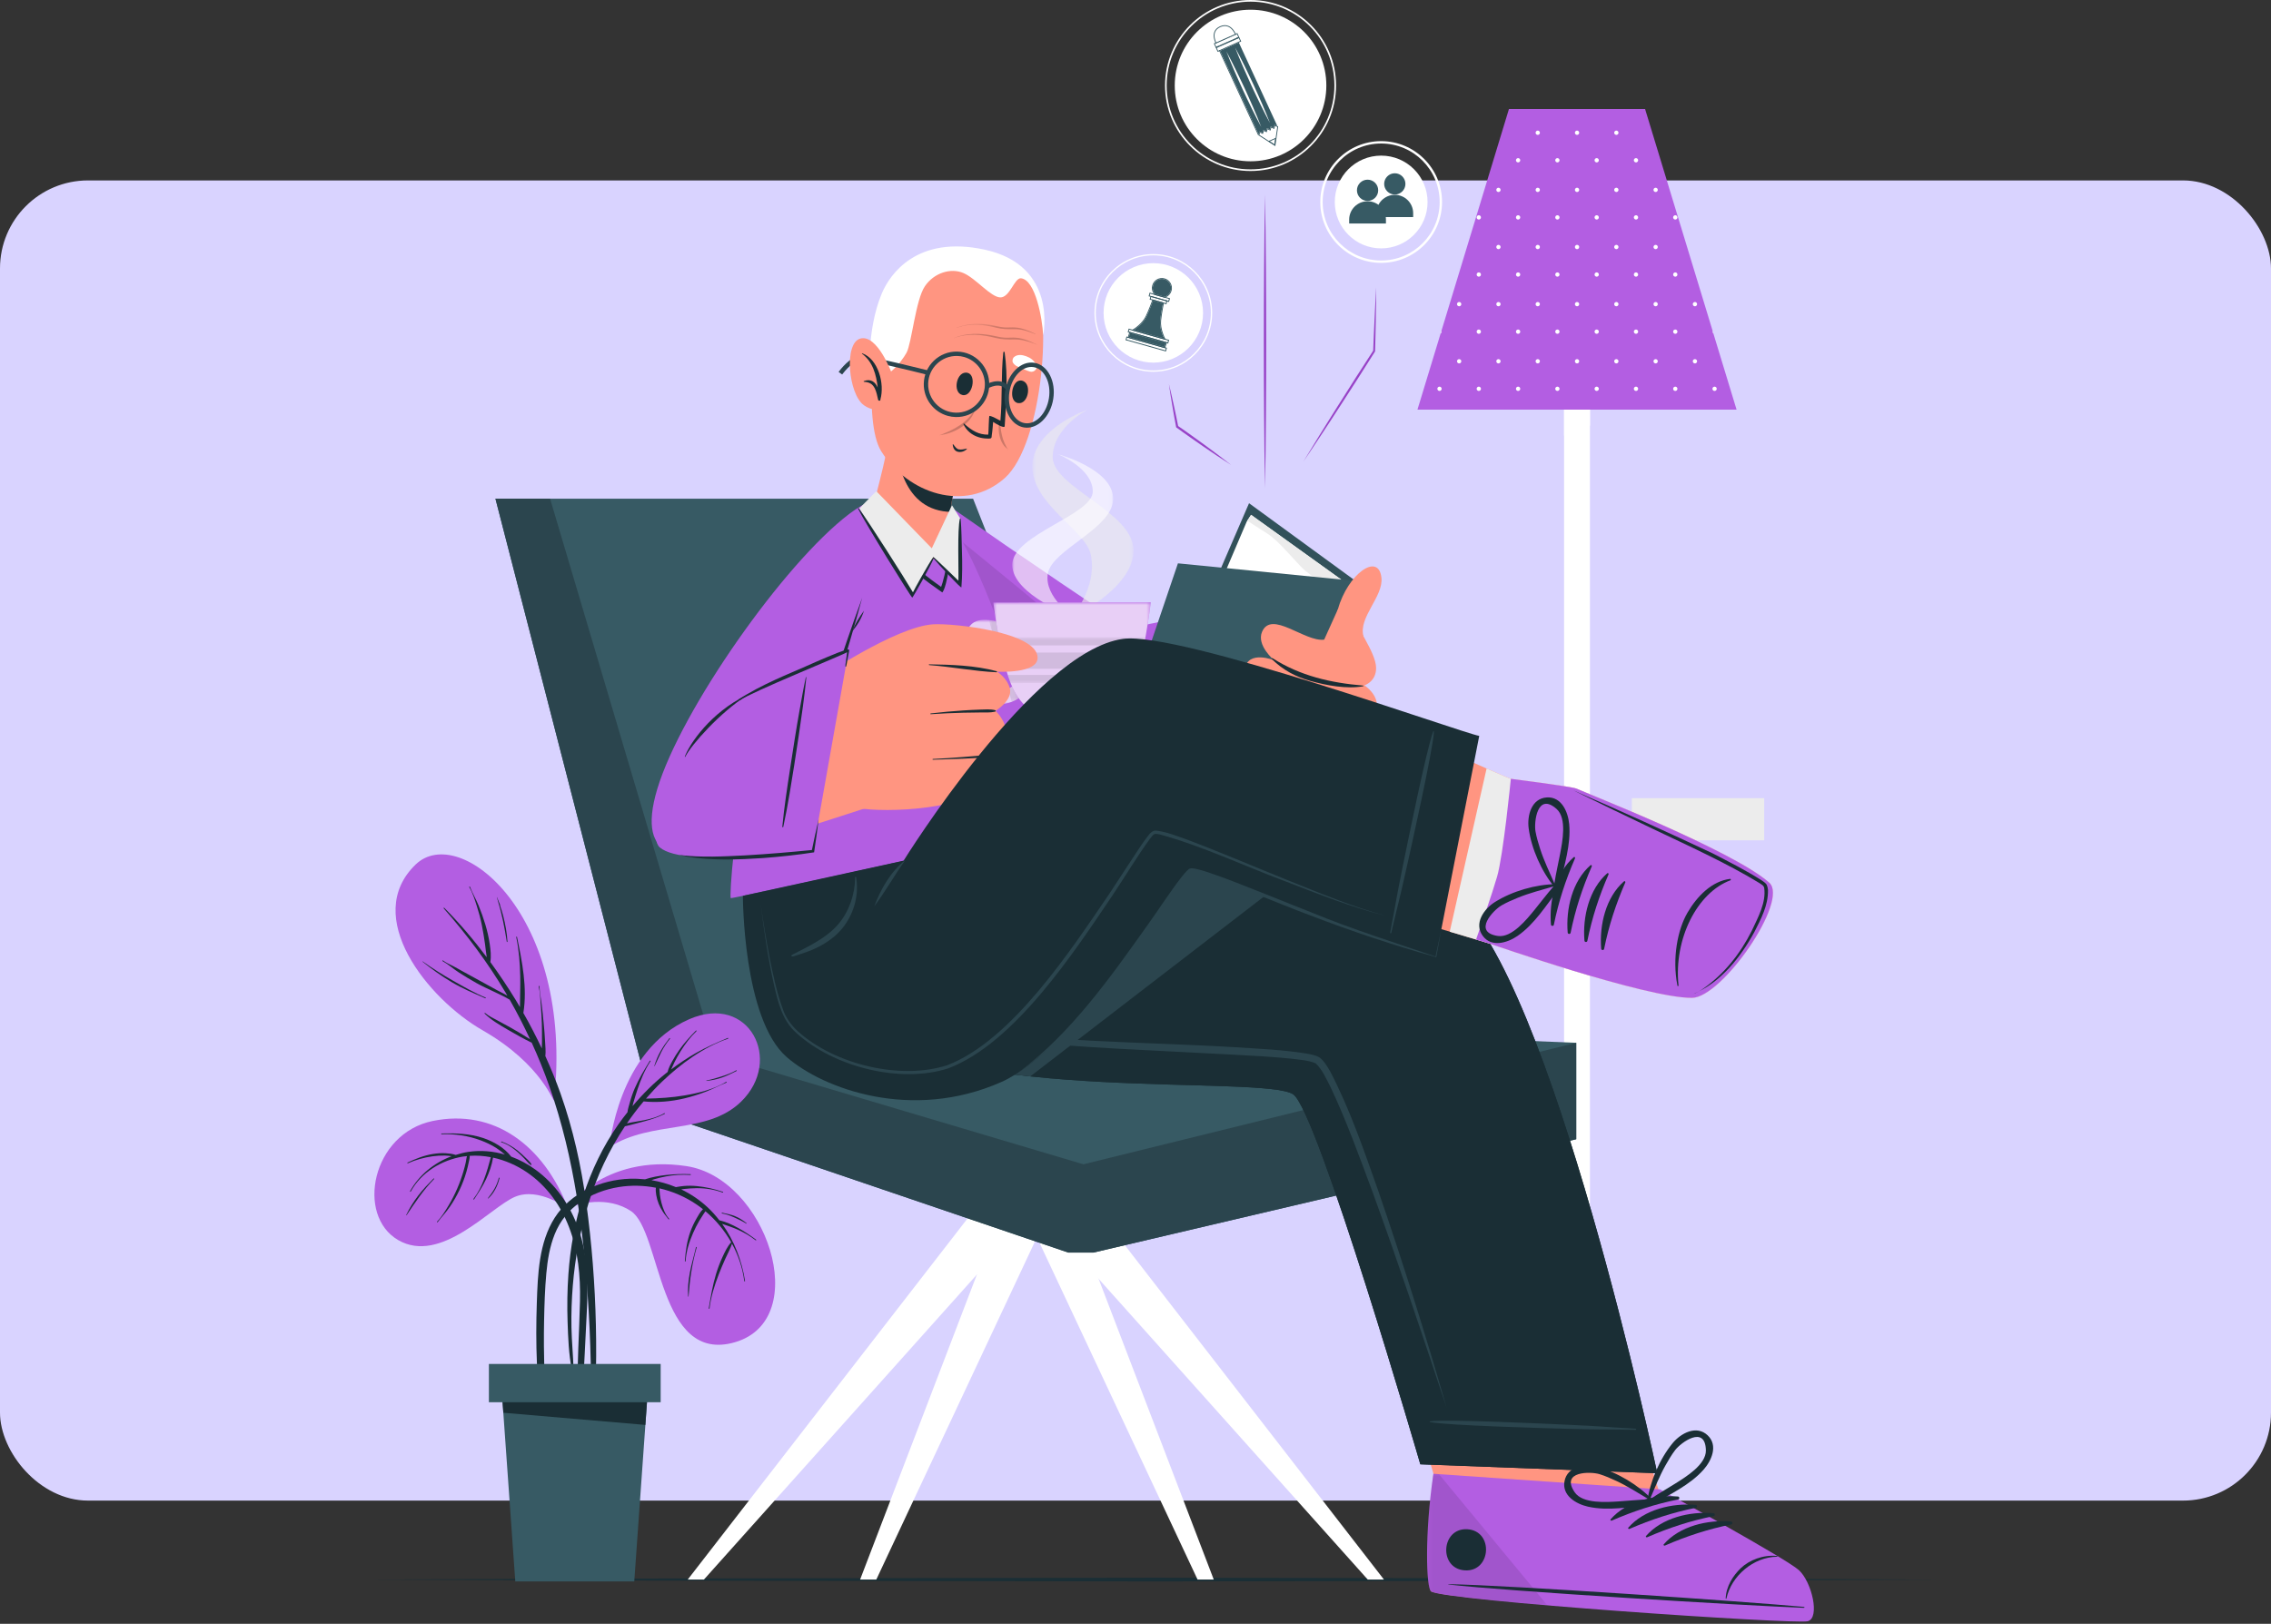 <svg width="516" height="369" viewBox="0 0 516 369" fill="none" xmlns="http://www.w3.org/2000/svg">
<rect x="0" y="0" width="516" height="369" fill="#333333" stroke="none"/>
<rect y="41" width="516" height="300" rx="20" fill="#D9D3FF"/>
<path d="M370.775 190.952H400.843V181.382H370.775V190.952Z" fill="#ECECEC"/>
<path d="M173.179 358.663L128.59 358.738L84 358.946L128.59 359.154L173.179 359.229L262.357 359.373L351.534 359.23L396.123 359.156L440.712 358.946L396.123 358.737L351.534 358.662L262.357 358.52L173.179 358.663Z" fill="#1A2E35"/>
<path d="M387.036 362.275H329.599L339.765 353.524H376.869L387.036 362.275Z" fill="white"/>
<path d="M361.257 353.524H355.378V75.845H361.257V353.524Z" fill="white"/>
<path d="M361.257 75.844V96.718L355.378 98.981V75.844H361.257Z" fill="white"/>
<path d="M394.572 93.091H322.063L327.33 75.776L327.521 75.161L342.852 24.773H373.783L389.125 75.172V75.183L389.294 75.754L394.572 93.091Z" fill="#B35EE2"/>
<path d="M385.111 81.61C384.841 81.61 384.623 81.828 384.623 82.097C384.623 82.367 384.841 82.585 385.111 82.585C385.38 82.585 385.598 82.367 385.598 82.097C385.598 81.828 385.38 81.61 385.111 81.61ZM376.182 81.61C375.913 81.61 375.695 81.828 375.695 82.097C375.695 82.367 375.913 82.585 376.182 82.585C376.452 82.585 376.67 82.367 376.67 82.097C376.67 81.828 376.452 81.61 376.182 81.61ZM367.254 81.61C366.984 81.61 366.766 81.828 366.766 82.097C366.766 82.367 366.984 82.585 367.254 82.585C367.523 82.585 367.741 82.367 367.741 82.097C367.741 81.828 367.523 81.61 367.254 81.61ZM358.325 81.61C358.056 81.61 357.838 81.828 357.838 82.097C357.838 82.367 358.056 82.585 358.325 82.585C358.595 82.585 358.813 82.367 358.813 82.097C358.813 81.828 358.595 81.61 358.325 81.61ZM349.397 81.61C349.127 81.61 348.909 81.828 348.909 82.097C348.909 82.367 349.127 82.585 349.397 82.585C349.665 82.585 349.884 82.367 349.884 82.097C349.884 81.828 349.665 81.61 349.397 81.61ZM340.467 81.61C340.199 81.61 339.981 81.828 339.981 82.097C339.981 82.367 340.199 82.585 340.467 82.585C340.737 82.585 340.956 82.367 340.956 82.097C340.956 81.828 340.737 81.61 340.467 81.61ZM331.539 81.61C331.27 81.61 331.051 81.828 331.051 82.097C331.051 82.367 331.27 82.585 331.539 82.585C331.808 82.585 332.026 82.367 332.026 82.097C332.026 81.828 331.808 81.61 331.539 81.61ZM389.575 87.863C389.306 87.863 389.088 88.082 389.088 88.351C389.088 88.62 389.306 88.838 389.575 88.838C389.845 88.838 390.063 88.62 390.063 88.351C390.063 88.082 389.845 87.863 389.575 87.863ZM380.647 87.863C380.377 87.863 380.159 88.082 380.159 88.351C380.159 88.62 380.377 88.838 380.647 88.838C380.916 88.838 381.134 88.62 381.134 88.351C381.134 88.082 380.916 87.863 380.647 87.863ZM371.718 87.863C371.449 87.863 371.231 88.082 371.231 88.351C371.231 88.62 371.449 88.838 371.718 88.838C371.987 88.838 372.206 88.62 372.206 88.351C372.206 88.082 371.987 87.863 371.718 87.863ZM362.789 87.863C362.52 87.863 362.302 88.082 362.302 88.351C362.302 88.62 362.52 88.838 362.789 88.838C363.059 88.838 363.277 88.62 363.277 88.351C363.277 88.082 363.059 87.863 362.789 87.863ZM353.861 87.863C353.592 87.863 353.373 88.082 353.373 88.351C353.373 88.62 353.592 88.838 353.861 88.838C354.13 88.838 354.348 88.62 354.348 88.351C354.348 88.082 354.13 87.863 353.861 87.863ZM344.932 87.863C344.663 87.863 344.445 88.082 344.445 88.351C344.445 88.62 344.663 88.838 344.932 88.838C345.201 88.838 345.42 88.62 345.42 88.351C345.42 88.082 345.201 87.863 344.932 87.863ZM336.003 87.863C335.734 87.863 335.516 88.082 335.516 88.351C335.516 88.62 335.734 88.838 336.003 88.838C336.272 88.838 336.491 88.62 336.491 88.351C336.491 88.082 336.272 87.863 336.003 87.863ZM327.074 87.863C326.806 87.863 326.587 88.082 326.587 88.351C326.587 88.62 326.806 88.838 327.074 88.838C327.344 88.838 327.562 88.62 327.562 88.351C327.562 88.082 327.344 87.863 327.074 87.863ZM385.111 68.627C384.841 68.627 384.623 68.845 384.623 69.114C384.623 69.384 384.841 69.602 385.111 69.602C385.38 69.602 385.598 69.384 385.598 69.114C385.598 68.845 385.38 68.627 385.111 68.627ZM376.182 68.627C375.913 68.627 375.695 68.845 375.695 69.114C375.695 69.384 375.913 69.602 376.182 69.602C376.452 69.602 376.67 69.384 376.67 69.114C376.67 68.845 376.452 68.627 376.182 68.627ZM367.254 68.627C366.984 68.627 366.766 68.845 366.766 69.114C366.766 69.384 366.984 69.602 367.254 69.602C367.523 69.602 367.741 69.384 367.741 69.114C367.741 68.845 367.523 68.627 367.254 68.627ZM358.325 68.627C358.056 68.627 357.838 68.845 357.838 69.114C357.838 69.384 358.056 69.602 358.325 69.602C358.595 69.602 358.813 69.384 358.813 69.114C358.813 68.845 358.595 68.627 358.325 68.627ZM349.397 68.627C349.127 68.627 348.909 68.845 348.909 69.114C348.909 69.384 349.127 69.602 349.397 69.602C349.665 69.602 349.884 69.384 349.884 69.114C349.884 68.845 349.665 68.627 349.397 68.627ZM340.467 68.627C340.199 68.627 339.981 68.845 339.981 69.114C339.981 69.384 340.199 69.602 340.467 69.602C340.737 69.602 340.956 69.384 340.956 69.114C340.956 68.845 340.737 68.627 340.467 68.627ZM331.539 68.627C331.27 68.627 331.051 68.845 331.051 69.114C331.051 69.384 331.27 69.602 331.539 69.602C331.808 69.602 332.026 69.384 332.026 69.114C332.026 68.845 331.808 68.627 331.539 68.627ZM389.125 75.183C389.103 75.239 389.092 75.295 389.092 75.362C389.092 75.53 389.171 75.676 389.294 75.754L389.125 75.183ZM380.647 74.88C380.377 74.88 380.159 75.098 380.159 75.368C380.159 75.637 380.377 75.855 380.647 75.855C380.916 75.855 381.134 75.637 381.134 75.368C381.134 75.098 380.916 74.88 380.647 74.88ZM371.718 74.88C371.449 74.88 371.231 75.098 371.231 75.368C371.231 75.637 371.449 75.855 371.718 75.855C371.987 75.855 372.206 75.637 372.206 75.368C372.206 75.098 371.987 74.88 371.718 74.88ZM362.789 74.88C362.52 74.88 362.302 75.098 362.302 75.368C362.302 75.637 362.52 75.855 362.789 75.855C363.059 75.855 363.277 75.637 363.277 75.368C363.277 75.098 363.059 74.88 362.789 74.88ZM353.861 74.88C353.592 74.88 353.373 75.098 353.373 75.368C353.373 75.637 353.592 75.855 353.861 75.855C354.13 75.855 354.348 75.637 354.348 75.368C354.348 75.098 354.13 74.88 353.861 74.88ZM344.932 74.88C344.663 74.88 344.445 75.098 344.445 75.368C344.445 75.637 344.663 75.855 344.932 75.855C345.201 75.855 345.42 75.637 345.42 75.368C345.42 75.098 345.201 74.88 344.932 74.88ZM336.003 74.88C335.734 74.88 335.516 75.098 335.516 75.368C335.516 75.637 335.734 75.855 336.003 75.855C336.272 75.855 336.491 75.637 336.491 75.368C336.491 75.098 336.272 74.88 336.003 74.88ZM327.521 75.16L327.33 75.776C327.476 75.698 327.566 75.541 327.566 75.362C327.566 75.295 327.554 75.228 327.521 75.16ZM376.182 55.644C375.913 55.644 375.695 55.862 375.695 56.131C375.695 56.401 375.913 56.619 376.182 56.619C376.452 56.619 376.67 56.401 376.67 56.131C376.67 55.862 376.452 55.644 376.182 55.644ZM367.254 55.644C366.984 55.644 366.766 55.862 366.766 56.131C366.766 56.401 366.984 56.619 367.254 56.619C367.523 56.619 367.741 56.401 367.741 56.131C367.741 55.862 367.523 55.644 367.254 55.644ZM358.325 55.644C358.056 55.644 357.838 55.862 357.838 56.131C357.838 56.401 358.056 56.619 358.325 56.619C358.595 56.619 358.813 56.401 358.813 56.131C358.813 55.862 358.595 55.644 358.325 55.644ZM349.397 55.644C349.127 55.644 348.909 55.862 348.909 56.131C348.909 56.401 349.127 56.619 349.397 56.619C349.665 56.619 349.884 56.401 349.884 56.131C349.884 55.862 349.665 55.644 349.397 55.644ZM340.467 55.644C340.199 55.644 339.981 55.862 339.981 56.131C339.981 56.401 340.199 56.619 340.467 56.619C340.737 56.619 340.956 56.401 340.956 56.131C340.956 55.862 340.737 55.644 340.467 55.644ZM380.647 61.897C380.377 61.897 380.159 62.115 380.159 62.385C380.159 62.654 380.377 62.872 380.647 62.872C380.916 62.872 381.134 62.654 381.134 62.385C381.134 62.115 380.916 61.897 380.647 61.897ZM371.718 61.897C371.449 61.897 371.231 62.115 371.231 62.385C371.231 62.654 371.449 62.872 371.718 62.872C371.987 62.872 372.206 62.654 372.206 62.385C372.206 62.115 371.987 61.897 371.718 61.897ZM362.789 61.897C362.52 61.897 362.302 62.115 362.302 62.385C362.302 62.654 362.52 62.872 362.789 62.872C363.059 62.872 363.277 62.654 363.277 62.385C363.277 62.115 363.059 61.897 362.789 61.897ZM353.861 61.897C353.592 61.897 353.373 62.115 353.373 62.385C353.373 62.654 353.592 62.872 353.861 62.872C354.13 62.872 354.348 62.654 354.348 62.385C354.348 62.115 354.13 61.897 353.861 61.897ZM344.932 61.897C344.663 61.897 344.445 62.115 344.445 62.385C344.445 62.654 344.663 62.872 344.932 62.872C345.201 62.872 345.42 62.654 345.42 62.385C345.42 62.115 345.201 61.897 344.932 61.897ZM336.003 61.897C335.734 61.897 335.516 62.115 335.516 62.385C335.516 62.654 335.734 62.872 336.003 62.872C336.272 62.872 336.491 62.654 336.491 62.385C336.491 62.115 336.272 61.897 336.003 61.897ZM376.182 42.66C375.913 42.66 375.695 42.879 375.695 43.148C375.695 43.417 375.913 43.635 376.182 43.635C376.452 43.635 376.67 43.417 376.67 43.148C376.67 42.879 376.452 42.66 376.182 42.66ZM367.254 42.66C366.984 42.66 366.766 42.879 366.766 43.148C366.766 43.417 366.984 43.635 367.254 43.635C367.523 43.635 367.741 43.417 367.741 43.148C367.741 42.879 367.523 42.66 367.254 42.66ZM358.325 42.66C358.056 42.66 357.838 42.879 357.838 43.148C357.838 43.417 358.056 43.635 358.325 43.635C358.595 43.635 358.813 43.417 358.813 43.148C358.813 42.879 358.595 42.66 358.325 42.66ZM349.397 42.66C349.127 42.66 348.909 42.879 348.909 43.148C348.909 43.417 349.127 43.635 349.397 43.635C349.665 43.635 349.884 43.417 349.884 43.148C349.884 42.879 349.665 42.66 349.397 42.66ZM340.467 42.66C340.199 42.66 339.981 42.879 339.981 43.148C339.981 43.417 340.199 43.635 340.467 43.635C340.737 43.635 340.956 43.417 340.956 43.148C340.956 42.879 340.737 42.66 340.467 42.66ZM380.647 48.914C380.377 48.914 380.159 49.132 380.159 49.401C380.159 49.671 380.377 49.889 380.647 49.889C380.916 49.889 381.134 49.671 381.134 49.401C381.134 49.132 380.916 48.914 380.647 48.914ZM371.718 48.914C371.449 48.914 371.231 49.132 371.231 49.401C371.231 49.671 371.449 49.889 371.718 49.889C371.987 49.889 372.206 49.671 372.206 49.401C372.206 49.132 371.987 48.914 371.718 48.914ZM362.789 48.914C362.52 48.914 362.302 49.132 362.302 49.401C362.302 49.671 362.52 49.889 362.789 49.889C363.059 49.889 363.277 49.671 363.277 49.401C363.277 49.132 363.059 48.914 362.789 48.914ZM353.861 48.914C353.592 48.914 353.373 49.132 353.373 49.401C353.373 49.671 353.592 49.889 353.861 49.889C354.13 49.889 354.348 49.671 354.348 49.401C354.348 49.132 354.13 48.914 353.861 48.914ZM344.932 48.914C344.663 48.914 344.445 49.132 344.445 49.401C344.445 49.671 344.663 49.889 344.932 49.889C345.201 49.889 345.42 49.671 345.42 49.401C345.42 49.132 345.201 48.914 344.932 48.914ZM336.003 48.914C335.734 48.914 335.516 49.132 335.516 49.401C335.516 49.671 335.734 49.889 336.003 49.889C336.272 49.889 336.491 49.671 336.491 49.401C336.491 49.132 336.272 48.914 336.003 48.914ZM367.254 29.677C366.984 29.677 366.766 29.895 366.766 30.165C366.766 30.434 366.984 30.652 367.254 30.652C367.523 30.652 367.741 30.434 367.741 30.165C367.741 29.895 367.523 29.677 367.254 29.677ZM358.325 29.677C358.056 29.677 357.838 29.895 357.838 30.165C357.838 30.434 358.056 30.652 358.325 30.652C358.595 30.652 358.813 30.434 358.813 30.165C358.813 29.895 358.595 29.677 358.325 29.677ZM349.397 29.677C349.127 29.677 348.909 29.895 348.909 30.165C348.909 30.434 349.127 30.652 349.397 30.652C349.665 30.652 349.884 30.434 349.884 30.165C349.884 29.895 349.665 29.677 349.397 29.677ZM371.718 35.931C371.449 35.931 371.231 36.149 371.231 36.418C371.231 36.688 371.449 36.906 371.718 36.906C371.987 36.906 372.206 36.688 372.206 36.418C372.206 36.149 371.987 35.931 371.718 35.931ZM362.789 35.931C362.52 35.931 362.302 36.149 362.302 36.418C362.302 36.688 362.52 36.906 362.789 36.906C363.059 36.906 363.277 36.688 363.277 36.418C363.277 36.149 363.059 35.931 362.789 35.931ZM353.861 35.931C353.592 35.931 353.373 36.149 353.373 36.418C353.373 36.688 353.592 36.906 353.861 36.906C354.13 36.906 354.348 36.688 354.348 36.418C354.348 36.149 354.13 35.931 353.861 35.931ZM345.42 36.418C345.42 36.688 345.201 36.906 344.932 36.906C344.663 36.906 344.445 36.688 344.445 36.418C344.445 36.149 344.663 35.931 344.932 35.931C345.201 35.931 345.42 36.149 345.42 36.418Z" fill="white"/>
<path d="M221.56 274.664L156.26 358.946H159.938L235.356 274.664H221.56Z" fill="white"/>
<path d="M227.695 274.664L195.428 358.946H199.107L238.654 274.664H227.695Z" fill="white"/>
<path d="M243.515 274.664L275.782 358.946H272.103L232.555 274.664H243.515Z" fill="white"/>
<path d="M249.151 274.664L314.451 358.946H310.773L235.356 274.664H249.151Z" fill="white"/>
<path d="M358.139 258.88V236.973L268.466 233.294L221.1 113.334H112.573L148.474 252.585L242.714 284.633H248.462L358.139 258.88Z" fill="#375A64"/>
<path d="M112.573 113.334H124.989L162.499 239.709L246.162 264.578L358.138 236.974V258.88L248.461 284.633H242.713L148.473 252.585L112.573 113.334Z" fill="#2B454E"/>
<path d="M410.43 368.091C407.661 368.838 327.924 363.647 325.083 361.566C324.749 361.35 325.688 334.904 325.688 334.904C325.815 334.538 313.891 299.121 313.891 299.121L362.833 294.643L377.214 339.71C377.214 339.71 387.705 344.873 396.812 349.907C396.824 349.92 396.837 349.921 396.836 349.934C402.448 353.023 407.317 355.832 408.425 356.82C411.271 359.418 413.198 367.371 410.43 368.091Z" fill="#FF9581"/>
<path d="M410.739 368.417C407.888 369.162 328.065 363.762 325.15 361.632C324.041 360.83 323.676 348.441 325.69 334.905L377.149 338.449C377.149 338.449 405.792 354.129 408.737 356.808C411.665 359.486 413.591 367.673 410.739 368.417Z" fill="#B35EE2"/>
<mask id="mask0_76_23454" style="mask-type:luminance" maskUnits="userSpaceOnUse" x="324" y="334" width="28" height="31">
<path d="M324.25 334.907H351.592V364.815H324.25V334.907Z" fill="white"/>
</mask>
<g mask="url(#mask0_76_23454)">
<g opacity="0.1">
<path d="M325.154 361.629C326.218 362.403 337.522 363.621 351.592 364.815L326.95 334.994L326.941 334.984L325.689 334.907C323.677 348.442 324.043 360.831 325.154 361.629Z" fill="black"/>
</g>
</g>
<path d="M409.81 365.147C396.452 363.913 342.456 360.198 329.158 359.993C329.05 359.991 329.045 360.064 329.152 360.077C342.366 361.589 396.39 364.867 409.797 365.366C410.079 365.377 410.093 365.172 409.81 365.147Z" fill="#1A2E35"/>
<path d="M403.797 353.59C400.633 353.246 397.429 354.543 395.572 356.316C393.786 358.019 392.191 360.476 392.098 363.257C392.095 363.338 392.242 363.35 392.259 363.268C393.378 358.083 398.452 353.806 403.786 353.758C403.894 353.757 403.906 353.602 403.797 353.59Z" fill="#1A2E35"/>
<path d="M381.255 340.074C375.904 339.637 369.568 341.107 365.943 345.263C365.803 345.424 366.033 345.621 366.198 345.549C371.209 343.381 375.936 341.833 381.303 340.739C381.681 340.663 381.638 340.106 381.255 340.074Z" fill="#1A2E35"/>
<path d="M385.28 341.966C379.93 341.529 373.593 343 369.968 347.154C369.828 347.315 370.059 347.513 370.223 347.441C375.233 345.273 379.962 343.725 385.328 342.632C385.706 342.554 385.664 341.997 385.28 341.966Z" fill="#1A2E35"/>
<path d="M389.306 343.857C383.956 343.421 377.618 344.891 373.994 349.046C373.853 349.207 374.084 349.404 374.249 349.333C379.259 347.164 383.987 345.616 389.354 344.523C389.732 344.446 389.689 343.889 389.306 343.857Z" fill="#1A2E35"/>
<path d="M393.331 345.749C387.981 345.312 381.644 346.783 378.02 350.938C377.879 351.098 378.109 351.296 378.274 351.225C383.284 349.056 388.013 347.508 393.379 346.414C393.757 346.337 393.715 345.781 393.331 345.749Z" fill="#1A2E35"/>
<path d="M333.426 347.514C327.416 347.125 326.801 356.465 332.821 356.854C338.831 357.244 339.446 347.904 333.426 347.514Z" fill="#1A2E35"/>
<path d="M380.669 337.113C378.734 338.331 376.752 339.447 374.863 340.736C375.999 338.132 377.018 335.492 378.417 333.004C379.085 331.817 379.793 330.61 380.617 329.524C381.901 327.834 387.461 323.712 387.6 329.576C387.677 332.808 382.974 335.661 380.669 337.113ZM388.01 326.175C385.451 323.743 381.887 325.709 380.057 327.93C377.095 331.527 374.876 336.7 374.265 341.296C374.25 341.409 374.333 341.461 374.421 341.46C374.509 341.853 374.941 342.205 375.355 341.958C379.347 339.579 383.909 337.529 387.051 333.996C388.886 331.933 390.429 328.474 388.01 326.175Z" fill="#1A2E35"/>
<path d="M357.797 339.115C354.484 334.275 361.404 334.372 363.433 334.993C364.737 335.394 366.017 335.959 367.252 336.533C369.84 337.734 372.21 339.282 374.654 340.73C372.368 340.788 370.107 341.041 367.825 341.183C365.105 341.351 359.623 341.783 357.797 339.115ZM360.824 342.382C365.438 343.413 370.338 342.411 374.968 342.011C375.449 341.969 375.593 341.431 375.435 341.061C375.507 341.01 375.546 340.919 375.467 340.836C372.285 337.463 367.462 334.561 362.957 333.373C360.174 332.639 356.134 333.126 355.477 336.594C354.856 339.874 358.13 341.779 360.824 342.382Z" fill="#1A2E35"/>
<path d="M376.553 334.784L322.718 332.755C322.718 332.755 299.361 252.364 293.823 248.678C287.136 244.228 217.257 250.751 196.016 233.26C183.841 223.237 181.654 203.398 181.654 203.398L220.357 185.391C220.357 185.391 227.624 191.564 229.896 192.447C238.365 195.733 309.913 188.631 330.289 204.097C352.418 220.894 376.553 334.784 376.553 334.784Z" fill="#1A2E35"/>
<path d="M376.553 334.784L322.718 332.755C322.718 332.755 299.361 252.364 293.823 248.678C287.136 244.228 217.257 250.751 196.016 233.26C183.841 223.237 181.654 203.398 181.654 203.398L220.357 185.391C220.357 185.391 227.624 191.564 229.896 192.447C238.365 195.733 309.913 188.631 330.289 204.097C352.418 220.894 376.553 334.784 376.553 334.784Z" fill="#1A2E35"/>
<path d="M371.645 324.662C362.526 324.148 365.151 324.173 356.026 323.757C351.561 323.553 329.121 322.474 324.924 322.977C324.831 322.988 324.826 323.136 324.918 323.154C329.067 323.961 351.525 324.555 355.992 324.677C365.123 324.927 362.504 324.761 371.636 324.914C371.808 324.917 371.817 324.672 371.645 324.662Z" fill="#2B454E"/>
<path d="M191.306 206.267C195.402 215.948 201.195 225.844 210.5 231.257C212.306 232.271 214.392 232.785 216.464 233.25C237.627 236.949 259.257 236.686 280.701 237.979C286.084 238.326 291.509 238.554 296.869 239.413C297.891 239.618 298.968 239.769 299.89 240.355C300.963 241.227 301.631 242.453 302.255 243.516C306.771 252.161 309.892 261.41 313.144 270.566C318.752 286.855 323.912 303.289 328.675 319.842C323.231 303.514 317.794 287.176 311.91 271.005C308.901 262.958 306.002 254.83 302.352 247.107C301.391 245.254 300.447 243.046 298.955 241.647C297.263 240.903 295.286 240.837 293.443 240.582C289.196 240.145 284.899 239.914 280.608 239.687C265.406 238.827 243.97 238.093 229.036 236.36C222.666 235.436 215.886 235.056 210.032 232.09C200.699 226.458 195.042 216.185 191.306 206.267Z" fill="#2B454E"/>
<path d="M298.441 195.077L234.094 244.603C218.512 242.944 203.913 239.754 196.019 233.263C183.841 223.239 181.651 203.398 181.651 203.398L220.359 185.387C220.359 185.387 227.62 191.562 229.895 192.443C235.633 194.675 270.33 192.126 298.441 195.077Z" fill="#2B454E"/>
<path d="M207.289 124.981C220.19 146.079 240.231 169.839 246.357 172.733C254.104 176.393 293.319 172.241 295.331 171.829C298.635 171.152 295.083 136.153 292.107 137.144C284.25 139.761 259.114 144.797 256.839 143.626C254.473 142.395 237.512 131.35 219.558 118.463C207.163 109.554 199.284 111.89 207.289 124.981Z" fill="#FF9581"/>
<path d="M288.835 135.733L289.559 177.546C289.559 177.546 254.151 179.142 246.112 174.749C238.074 170.355 216.162 141.117 207.618 126.25C199.074 111.383 207.267 109.078 218.04 116.648C228.813 124.218 255.412 142.402 256.621 142.586C257.829 142.771 288.835 135.733 288.835 135.733Z" fill="#B35EE2"/>
<path d="M280.833 161.784C280.786 156.842 280.779 151.897 280.548 146.955C280.417 144.148 280.301 141.338 280.144 138.531C280.138 138.426 279.956 138.421 279.952 138.529C279.804 143.492 279.665 148.47 279.743 153.439C279.821 158.382 279.857 163.327 279.999 168.271C280.079 171.081 280.244 173.88 280.495 176.684C280.501 176.739 280.592 176.742 280.596 176.685C280.911 171.723 280.88 166.761 280.833 161.784Z" fill="#1A2E35"/>
<mask id="mask1_76_23454" style="mask-type:luminance" maskUnits="userSpaceOnUse" x="204" y="113" width="81" height="65">
<path d="M204.063 113.227H284.436V177.831H204.063V113.227Z" fill="white"/>
</mask>
<g mask="url(#mask1_76_23454)">
<g opacity="0.1">
<path d="M284.436 177.719C274.322 177.965 252.243 178.099 246.111 174.752C238.072 170.355 216.161 141.118 207.619 126.254C203.521 119.113 203.269 114.864 205.323 113.227C205.601 113.261 205.897 113.326 206.197 113.4C223.326 126.233 260.475 158.016 284.436 177.719Z" fill="black"/>
</g>
</g>
<path d="M307.999 132.016L283.798 114.356L262.826 162.883L287.069 177.792L307.999 132.016Z" fill="#375A64"/>
<mask id="mask2_76_23454" style="mask-type:luminance" maskUnits="userSpaceOnUse" x="262" y="114" width="46" height="64">
<path d="M262.825 114.356H307.999V177.792H262.825V114.356Z" fill="white"/>
</mask>
<g mask="url(#mask2_76_23454)">
<g opacity="0.1">
<path d="M307.999 132.016L283.798 114.356L262.826 162.883L287.069 177.792L307.999 132.016Z" fill="black"/>
</g>
</g>
<path d="M304.843 131.776L284.26 116.997L283.285 118.499L266.649 157.527C266.649 157.527 269.624 160.604 271.445 163.374C273.266 166.143 278.505 175.036 285.043 175.792L304.843 131.776Z" fill="white"/>
<path d="M303.746 134.289C303.746 134.289 298.209 131.535 295.489 128.668C292.768 125.8 290.16 122.64 287.911 121.225C285.663 119.808 283.397 118.325 283.397 118.325L284.26 116.997L304.843 131.776L303.746 134.289Z" fill="#ECECEC"/>
<path d="M250.671 178.031L289.455 179.031L307.998 132.016L267.642 128.015L250.671 178.031Z" fill="#375A64"/>
<path d="M306.488 137.99C308.07 142.44 312.605 148.227 312.667 151.737C312.724 154.905 310.012 155.741 310.012 155.741C310.012 155.741 313.296 157.818 312.828 161.013C312.587 162.656 309.749 163.715 309.749 163.715C309.749 163.715 312.308 165.495 311.716 168.31C311.245 170.553 308.472 171.278 308.472 171.278C308.472 171.278 310.13 174.129 308.918 176.26C306.458 180.581 286.889 178.586 284.601 171.069C283.535 167.565 288.288 168.312 288.288 168.312C288.288 168.312 281.712 165.587 282.02 161.542C282.328 157.498 288.445 158.84 288.445 158.84C288.445 158.84 282.096 156.145 282.838 151.982C283.612 147.65 289.5 150.042 289.5 150.042C289.5 150.042 285.449 146.648 286.748 143.592C288.891 138.547 296.462 145.938 300.867 145.356L303.963 138.506L306.488 137.99Z" fill="#FF9581"/>
<path d="M309.782 144.555C308.652 140.211 314.362 135.572 313.877 131.263C313.223 125.434 306.235 130.37 303.964 138.507L303.31 145.133L309.782 144.555Z" fill="#FF9581"/>
<path d="M308.051 171.456C308.116 171.458 308.127 171.549 308.06 171.559C301.463 172.471 293.935 171.452 288.023 168.302C287.829 168.199 287.913 167.838 288.148 167.912C294.863 169.993 300.988 171.305 308.051 171.456Z" fill="#1A2E35"/>
<path d="M309.84 163.766C309.916 163.768 309.915 163.895 309.833 163.905C303.031 164.808 294.584 163.427 288.197 158.994C287.977 158.842 287.934 158.487 288.199 158.642C292.67 161.268 303.482 163.662 309.84 163.766Z" fill="#1A2E35"/>
<path d="M289.136 149.572C295.425 153.586 302.369 155.18 309.736 155.791C309.832 155.799 309.81 155.935 309.728 155.95C306.043 156.632 301.388 155.753 297.824 154.762C294.409 153.813 291.52 152.271 288.996 149.792C288.897 149.696 289.001 149.487 289.136 149.572Z" fill="#1A2E35"/>
<path d="M166.04 204.104C166.232 204.299 238.748 188.415 239.42 187.57C240.359 186.381 227.399 131.853 213.726 115.579C210.307 111.51 199.422 111.791 194.549 115.898C170.405 136.253 165.353 203.401 166.04 204.104Z" fill="#B35EE2"/>
<path d="M188.687 121.128C168.621 141.81 146.854 182.835 151.673 191.544C157.04 201.243 184.98 172.253 184.858 170.575C184.766 169.306 191.128 145.348 198.49 126.223C205.844 107.115 193.649 116.014 188.687 121.128Z" fill="#FFABA1"/>
<path d="M185.047 170.605C185.885 167.795 195.754 135.456 199.519 124.494C202.899 114.656 201.046 110.644 192.943 116.793C178.022 128.114 154.707 161.473 149.347 179.268C144.182 196.409 155.573 196.556 167.122 188.577C176.579 182.046 185.047 170.605 185.047 170.605Z" fill="#B35EE2"/>
<path d="M183.286 175.461C186.922 162.072 191.13 148.839 195.908 135.813C192.277 149.204 188.06 162.433 183.286 175.461Z" fill="#1A2E35"/>
<path d="M193.601 143.527C194.27 141.804 195.221 140.263 196.309 138.778C195.763 140.533 194.777 142.118 193.601 143.527Z" fill="#1A2E35"/>
<path d="M196.229 116.271C196.86 117.125 197.519 117.952 198.185 118.772C198.86 119.584 199.552 120.379 200.249 121.166C201.651 122.734 203.094 124.259 204.603 125.707C206.106 127.16 207.651 128.566 209.259 129.884C210.857 131.219 212.522 132.457 214.219 133.647L213.645 133.777C213.673 133.726 213.743 133.587 213.785 133.476C213.837 133.361 213.879 133.234 213.926 133.112C214.015 132.862 214.097 132.607 214.173 132.347C214.328 131.83 214.457 131.299 214.583 130.767C214.835 129.7 215.043 128.619 215.241 127.533C215.439 126.448 215.612 125.356 215.793 124.264L216.302 120.977C216.271 122.087 216.205 123.195 216.128 124.303C216.058 125.412 215.939 126.518 215.815 127.624C215.672 128.728 215.515 129.832 215.303 130.932C215.19 131.48 215.072 132.028 214.926 132.575C214.855 132.849 214.775 133.122 214.687 133.396C214.64 133.533 214.597 133.67 214.541 133.808C214.515 133.877 214.488 133.947 214.456 134.018C214.422 134.094 214.4 134.149 214.338 134.257L214.12 134.634L213.764 134.387C212.042 133.188 210.323 131.974 208.725 130.594C207.907 129.93 207.131 129.214 206.346 128.508C205.955 128.153 205.585 127.775 205.203 127.408C204.823 127.042 204.445 126.672 204.081 126.287C202.599 124.776 201.199 123.178 199.88 121.511C198.567 119.841 197.315 118.111 196.229 116.271Z" fill="#1A2E35"/>
<path d="M210.242 127.36C206.929 127.144 200.756 120.227 198.654 114.739C198.512 114.362 199.552 110.744 200.606 106.288C201.235 103.581 201.873 100.552 202.254 97.746L219.269 104.416C219.269 104.416 216.739 110.062 216.104 114.957C216.055 115.367 216.044 115.752 216.069 116.124C216.067 116.178 216.074 116.244 216.068 116.319C216.127 118.554 215.43 127.697 210.242 127.36Z" fill="#FF9581"/>
<path d="M216.065 116.126C216.064 116.18 216.076 116.239 216.07 116.32C215.502 116.322 214.906 116.275 214.244 116.168C204.271 114.579 203.481 102.055 203.485 98.228L219.277 104.412C219.277 104.412 216.745 110.059 216.098 114.959C216.06 115.364 216.041 115.746 216.065 116.126Z" fill="#1A2E35"/>
<path d="M217.102 89.131C217.666 89.107 218.183 88.991 218.738 88.91C219.364 88.818 219.873 88.81 220.363 88.367C220.627 88.129 220.646 87.608 220.439 87.331C219.956 86.686 219.161 86.607 218.402 86.686C217.578 86.773 216.966 87.05 216.382 87.636C215.817 88.204 216.357 89.162 217.102 89.131Z" fill="white"/>
<path d="M219.628 92.593C219.627 92.545 219.524 92.635 219.517 92.686C219.362 93.913 218.977 95.294 217.807 95.523C217.771 95.531 217.765 95.593 217.807 95.594C219.185 95.618 219.678 93.78 219.628 92.593Z" fill="#1A2E35"/>
<path d="M226.782 93.531C226.801 93.487 226.865 93.608 226.853 93.657C226.563 94.861 226.435 96.288 227.448 96.918C227.479 96.937 227.462 96.997 227.423 96.983C226.125 96.517 226.315 94.625 226.782 93.531Z" fill="#1A2E35"/>
<path d="M202.962 64.82C198.338 71.999 196.056 95.875 200.211 102.519C206.236 112.152 219.301 116.612 228.294 108.639C237.013 100.91 239.435 69.742 234.496 63.374C227.219 53.995 209.793 54.217 202.962 64.82Z" fill="#FF9581"/>
<path d="M234.041 84.445C233.339 84.236 232.726 83.927 232.054 83.65C231.294 83.336 230.657 83.165 230.18 82.451C229.925 82.069 230.066 81.409 230.413 81.125C231.224 80.466 232.25 80.619 233.179 80.959C234.188 81.328 234.871 81.87 235.419 82.792C235.95 83.686 234.968 84.719 234.041 84.445Z" fill="white"/>
<path d="M216.625 101.007C216.961 101.431 217.279 101.997 217.853 102.12C218.406 102.238 219.091 102.07 219.628 101.936C219.68 101.924 219.726 101.984 219.687 102.027C219.192 102.589 218.268 102.863 217.541 102.638C216.833 102.418 216.553 101.746 216.462 101.06C216.449 100.964 216.576 100.945 216.625 101.007Z" fill="#1A2E35"/>
<path d="M218.921 96.424C219.641 97.929 220.862 98.858 222.253 99.316C222.874 99.525 223.541 99.632 224.205 99.655C224.334 99.67 224.466 99.672 224.586 99.661C224.705 99.661 224.811 99.661 224.944 99.652C225.134 99.648 225.257 99.507 225.31 99.334L225.311 99.322C225.318 99.263 225.324 99.216 225.318 99.156L225.319 99.144L225.334 99.003C225.525 97.773 225.644 95.882 225.644 95.882C226.067 96.165 228.233 97.492 228.279 96.842C228.64 91.466 229.042 85.486 228.265 80.059C228.25 79.879 227.975 79.885 227.968 80.063C227.417 85.216 227.775 90.433 227.304 95.619C226.605 95.247 225.474 94.578 224.828 94.508C224.646 94.537 224.661 98.169 224.532 98.715C224.532 98.715 224.529 98.738 224.514 98.772C222.407 98.774 220.924 97.948 219.088 96.299C218.982 96.193 218.841 96.284 218.921 96.424Z" fill="#1A2E35"/>
<path d="M219.854 84.724C217.336 84.125 216.324 89.206 218.658 89.76C220.953 90.307 221.965 85.227 219.854 84.724Z" fill="#1A2E35"/>
<path d="M232.029 86.471C234.595 86.803 233.742 91.913 231.365 91.605C229.025 91.302 229.878 86.193 232.029 86.471Z" fill="#1A2E35"/>
<mask id="mask3_76_23454" style="mask-type:luminance" maskUnits="userSpaceOnUse" x="213" y="92" width="17" height="11">
<path d="M213.389 92.666H229.172V102.286H213.389V92.666Z" fill="white"/>
</mask>
<g mask="url(#mask3_76_23454)">
<g opacity="0.2">
<path d="M221.668 92.666C220.8 96.344 216.917 98.491 213.389 98.922C216.683 97.72 220.084 95.964 221.668 92.666Z" fill="black"/>
<path d="M227.213 95.229C227.319 97.74 227.633 100.238 229.172 102.286C227.006 100.759 226.515 97.649 227.213 95.229Z" fill="black"/>
</g>
</g>
<path d="M197.664 85.683C201.113 87.088 204.822 82.24 205.98 80.147C207.137 78.054 208.04 68.149 210.14 65.055C212.239 61.961 216.063 60.835 218.896 62.043C221.729 63.25 225.089 67.521 227.273 67.581C229.458 67.642 230.495 63.063 232 63.241C235.312 63.634 236.829 72.479 237.023 76.152C237.023 76.152 240.461 60.324 223.675 56.718C208.367 53.43 202.211 62.25 200.345 66.714C196.77 75.269 197.664 85.683 197.664 85.683Z" fill="white"/>
<path d="M219.06 81.123C218.555 80.982 218.022 80.902 217.474 80.89C213.923 80.811 210.969 83.639 210.89 87.192C210.812 90.744 213.64 93.701 217.19 93.775C220.743 93.853 223.696 91.026 223.776 87.474C223.841 84.471 221.83 81.894 219.06 81.123ZM215.339 94.501C212.141 93.611 209.818 90.638 209.895 87.17C209.986 83.068 213.396 79.805 217.497 79.895C221.597 79.985 224.86 83.395 224.77 87.496C224.679 91.596 221.27 94.86 217.169 94.77C216.536 94.756 215.924 94.664 215.339 94.501Z" fill="#2B454E"/>
<path d="M235.202 83.502C235.081 83.469 234.958 83.441 234.833 83.422C233.665 83.24 232.454 83.708 231.426 84.741C230.359 85.817 229.621 87.361 229.351 89.09C228.806 92.602 230.367 95.772 232.852 96.157C235.326 96.542 237.784 93.999 238.332 90.488C238.601 88.759 238.368 87.064 237.676 85.714C237.082 84.556 236.214 83.784 235.202 83.502ZM232.222 97.037C229.479 96.274 227.772 92.773 228.369 88.938C228.67 87.003 229.506 85.262 230.723 84.041C231.979 82.775 233.494 82.206 234.986 82.439C236.483 82.669 237.748 83.673 238.562 85.26C239.348 86.795 239.616 88.707 239.314 90.641C238.683 94.693 235.715 97.608 232.698 97.14C232.537 97.115 232.378 97.08 232.222 97.037Z" fill="#2B454E"/>
<path d="M224.391 88.308L223.876 87.457C225.136 86.695 227.91 85.837 229.407 88.037L228.584 88.596C227.247 86.622 224.506 88.24 224.391 88.308Z" fill="#2B454E"/>
<path d="M191.345 85.103L190.542 84.516C190.817 84.142 193.283 80.859 195.533 80.843C197.635 80.835 210.615 84.119 211.166 84.26L210.921 85.224C207.201 84.279 197.163 81.827 195.539 81.838C194.054 81.847 192.009 84.198 191.345 85.103Z" fill="#2B454E"/>
<path d="M202.572 84.695C202.572 84.695 199.343 75.963 195.513 76.927C191.682 77.891 192.762 89.606 196.31 92.1C199.86 94.592 202.232 91.352 202.232 91.352L202.572 84.695Z" fill="#FF9581"/>
<path d="M195.905 80.278C195.844 80.256 195.809 80.34 195.858 80.378C198.322 82.216 199.104 85.152 199.426 88.07C198.874 86.834 197.903 85.983 196.281 86.601C196.197 86.634 196.236 86.764 196.318 86.768C197.51 86.822 198.274 87.231 198.8 88.335C199.173 89.117 199.33 90.023 199.524 90.864C199.588 91.144 200.067 91.129 200.048 90.82C200.046 90.798 200.044 90.774 200.042 90.751C201.032 87.254 199.587 81.619 195.905 80.278Z" fill="#1A2E35"/>
<mask id="mask4_76_23454" style="mask-type:luminance" maskUnits="userSpaceOnUse" x="216" y="73" width="20" height="6">
<path d="M216.692 73.596H235.627V78.352H216.692V73.596Z" fill="white"/>
</mask>
<g mask="url(#mask4_76_23454)">
<g opacity="0.2">
<path d="M225.694 76.293C226.538 76.465 227.374 76.676 228.237 76.73C229.11 76.785 229.982 76.666 230.855 76.74C232.511 76.881 233.994 77.527 235.544 78.242C235.675 78.303 235.643 78.39 235.51 78.333C233.908 77.652 232.255 77.102 230.493 77.14C229.015 77.171 227.685 77.157 226.242 76.797C223.064 76.004 219.845 75.631 216.716 76.852C216.696 76.86 216.681 76.83 216.701 76.822C219.54 75.64 222.722 75.689 225.694 76.293Z" fill="black"/>
<path d="M225.868 73.992C226.669 74.155 227.461 74.354 228.279 74.405C229.108 74.457 229.934 74.346 230.762 74.416C232.331 74.549 233.738 75.161 235.208 75.84C235.332 75.897 235.301 75.979 235.176 75.925C233.657 75.279 232.088 74.758 230.418 74.794C229.017 74.824 227.756 74.811 226.388 74.47C223.374 73.717 220.323 73.364 217.355 74.522C217.337 74.528 217.322 74.501 217.342 74.493C220.033 73.372 223.05 73.419 225.868 73.992Z" fill="black"/>
</g>
</g>
<path d="M216.298 114.811L211.715 124.602L199.108 111.617L195.26 115.527C195.26 115.527 207.312 135.899 207.426 134.999L212.07 126.583L218.108 132.739L218.144 117.776L216.298 114.811Z" fill="#ECECEC"/>
<path d="M218.568 125.344C218.486 122.873 218.477 120.383 218.274 117.919C218.267 117.831 218.124 117.787 218.097 117.89C217.488 120.253 217.854 129.7 217.76 131.958C217.752 131.95 217.742 131.94 217.734 131.932C217.482 131.666 212.127 126.505 212.069 126.582C211.08 127.91 207.674 134.039 207.436 134.599C205.531 131.364 197.408 118.588 195.125 115.513C195.059 115.425 194.916 115.492 194.965 115.594C196.629 118.999 207.11 135.849 207.269 135.812C207.374 135.893 211.604 128.346 212.129 126.912C213.027 128.027 218.41 133.829 218.442 133.463C218.661 130.994 218.649 127.817 218.568 125.344Z" fill="#1A2E35"/>
<mask id="mask5_76_23454" style="mask-type:luminance" maskUnits="userSpaceOnUse" x="234" y="93" width="24" height="48">
<path d="M234.562 93.071H257.554V140.318H234.562V93.071Z" fill="white"/>
</mask>
<g mask="url(#mask5_76_23454)">
<g opacity="0.6">
<path d="M243.445 140.318C243.445 140.318 257.568 133.785 257.554 125.057C257.541 116.329 239.202 110.74 239.192 103.918C239.181 97.096 247.169 93.07 247.169 93.07C247.169 93.07 234.549 97.404 234.563 106.032C234.576 114.66 246.669 120.487 247.833 125.975C249.45 133.597 243.445 140.318 243.445 140.318Z" fill="#ECECEC"/>
</g>
</g>
<mask id="mask6_76_23454" style="mask-type:luminance" maskUnits="userSpaceOnUse" x="229" y="103" width="24" height="38">
<path d="M229.991 103.181H252.929V140.318H229.991V103.181Z" fill="white"/>
</mask>
<g mask="url(#mask6_76_23454)">
<g opacity="0.6">
<path d="M244.143 140.318C244.143 140.318 230.001 135.221 229.991 128.358C229.98 121.496 248.303 117.05 248.295 111.687C248.286 106.323 240.287 103.181 240.287 103.181C240.287 103.181 252.919 106.552 252.929 113.335C252.94 120.119 239.072 124.804 238.088 130.318C237.124 135.724 244.143 140.318 244.143 140.318Z" fill="white"/>
</g>
</g>
<path d="M250.351 162.254L250.355 164.352L236.91 164.373L236.907 162.275L250.351 162.254Z" fill="#B35EE2"/>
<mask id="mask7_76_23454" style="mask-type:luminance" maskUnits="userSpaceOnUse" x="236" y="162" width="15" height="3">
<path d="M236.906 162.254H250.354V164.374H236.906V162.254Z" fill="white"/>
</mask>
<g mask="url(#mask7_76_23454)">
<g opacity="0.7">
<path d="M250.351 162.254L250.354 164.352L236.91 164.373L236.907 162.275L250.351 162.254Z" fill="white"/>
</g>
</g>
<mask id="mask8_76_23454" style="mask-type:luminance" maskUnits="userSpaceOnUse" x="236" y="162" width="15" height="2">
<path d="M236.906 162.254H250.353V163.659H236.906V162.254Z" fill="white"/>
</mask>
<g mask="url(#mask8_76_23454)">
<g opacity="0.1">
<path d="M250.351 162.254L250.353 163.638L236.908 163.659L236.907 162.275L250.351 162.254Z" fill="black"/>
</g>
</g>
<path d="M220.94 156.66C222.533 158.892 225.35 160.487 228.515 159.885C228.964 159.8 229.416 159.672 229.879 159.491C230.505 159.248 231.136 158.922 231.777 158.489L230.065 155.959C229.719 156.201 229.382 156.389 229.058 156.534C225.858 157.99 223.828 155.469 223.428 154.893C221.581 152.306 220.912 146.393 222.776 144.113C222.899 143.946 223.438 143.678 225.604 144.135C226.004 144.225 226.457 144.325 226.97 144.465C227.539 144.626 227.877 144.716 228.2 144.727L228.252 143.208L228.398 141.69C228.259 141.665 228.04 141.602 227.756 141.522C226.938 141.306 225.838 141.008 224.699 140.893C223.105 140.73 221.435 140.923 220.412 142.184C217.385 145.904 218.627 153.416 220.94 156.66Z" fill="#B35EE2"/>
<mask id="mask9_76_23454" style="mask-type:luminance" maskUnits="userSpaceOnUse" x="218" y="140" width="14" height="21">
<path d="M218.62 140.844H231.778V160.013H218.62V140.844Z" fill="white"/>
</mask>
<g mask="url(#mask9_76_23454)">
<g opacity="0.7">
<path d="M220.94 156.66C222.533 158.892 225.35 160.487 228.515 159.885C228.964 159.8 229.416 159.672 229.879 159.491C230.505 159.248 231.136 158.922 231.777 158.489L230.065 155.959C229.719 156.201 229.382 156.389 229.058 156.534C225.858 157.99 223.828 155.469 223.428 154.893C221.581 152.306 220.912 146.393 222.776 144.113C222.899 143.946 223.438 143.678 225.604 144.135C226.004 144.225 226.457 144.325 226.97 144.465C227.539 144.626 227.877 144.716 228.2 144.727L228.252 143.208L228.398 141.69C228.259 141.665 228.04 141.602 227.756 141.522C226.938 141.306 225.838 141.008 224.699 140.893C223.105 140.73 221.435 140.923 220.412 142.184C217.385 145.904 218.627 153.416 220.94 156.66Z" fill="white"/>
</g>
</g>
<mask id="mask10_76_23454" style="mask-type:luminance" maskUnits="userSpaceOnUse" x="229" y="155" width="3" height="5">
<path d="M229.057 155.96H231.778V159.492H229.057V155.96Z" fill="white"/>
</mask>
<g mask="url(#mask10_76_23454)">
<g opacity="0.1">
<path d="M230.065 155.959C229.718 156.201 229.382 156.389 229.057 156.534L229.878 159.491C230.504 159.248 231.135 158.922 231.778 158.489L230.065 155.959Z" fill="black"/>
</g>
</g>
<mask id="mask11_76_23454" style="mask-type:luminance" maskUnits="userSpaceOnUse" x="224" y="140" width="5" height="5">
<path d="M224.698 140.893H228.398V144.728H224.698V140.893Z" fill="white"/>
</mask>
<g mask="url(#mask11_76_23454)">
<g opacity="0.1">
<path d="M224.698 140.893L225.604 144.135C226.004 144.224 226.457 144.324 226.97 144.465C227.539 144.625 227.877 144.717 228.199 144.728L228.251 143.207L228.398 141.69C228.258 141.665 228.039 141.603 227.755 141.523C226.939 141.305 225.837 141.008 224.698 140.893Z" fill="black"/>
</g>
</g>
<path d="M261.472 136.872C261.472 136.872 259.881 150.575 257.104 156.351C254.327 162.116 250.44 162.768 248.025 162.772C245.609 162.776 245.829 162.776 243.634 162.779C241.43 162.783 241.659 162.782 239.235 162.786C236.819 162.79 232.931 162.151 230.136 156.393C227.341 150.627 225.706 136.928 225.706 136.928L261.472 136.872Z" fill="#B35EE2"/>
<mask id="mask12_76_23454" style="mask-type:luminance" maskUnits="userSpaceOnUse" x="225" y="136" width="37" height="27">
<path d="M225.706 136.872H261.472V162.786H225.706V136.872Z" fill="white"/>
</mask>
<g mask="url(#mask12_76_23454)">
<g opacity="0.7">
<path d="M261.472 136.872C261.472 136.872 259.881 150.575 257.104 156.351C254.327 162.116 250.44 162.768 248.025 162.772C245.609 162.776 245.829 162.776 243.634 162.779C241.43 162.783 241.659 162.782 239.235 162.786C236.819 162.79 232.931 162.151 230.136 156.393C227.341 150.627 225.706 136.928 225.706 136.928L261.472 136.872Z" fill="white"/>
</g>
</g>
<mask id="mask13_76_23454" style="mask-type:luminance" maskUnits="userSpaceOnUse" x="226" y="144" width="35" height="12">
<path d="M226.939 144.789H260.265V155.224H226.939V144.789Z" fill="white"/>
</mask>
<g mask="url(#mask13_76_23454)">
<g opacity="0.1">
<path d="M259.579 148.255C259.303 149.515 259.001 150.764 258.668 151.941L228.56 151.988C228.223 150.812 227.916 149.565 227.637 148.305L259.579 148.255Z" fill="black"/>
<path d="M258.256 153.337C258.05 153.99 257.838 154.611 257.613 155.18L229.625 155.224C229.398 154.656 229.184 154.036 228.976 153.383L258.256 153.337Z" fill="black"/>
<path d="M260.265 144.789C260.156 145.39 260.041 146.005 259.913 146.632L227.297 146.684C227.167 146.057 227.05 145.443 226.939 144.841L260.265 144.789Z" fill="black"/>
</g>
</g>
<path d="M152.127 192.65C159.274 196.13 171.791 191.726 201.764 181.988C205.912 180.64 203.199 148.274 198.696 149.485C193.025 151.01 171.344 158.161 169.824 158.884C157.008 164.983 147.279 190.29 152.127 192.65Z" fill="#FF9581"/>
<path d="M235.758 149.412C235.854 153.186 226.529 152.632 226.529 152.632C226.529 152.632 228.778 153.954 229.44 156.37C230.198 159.136 226.191 161.539 226.191 161.539C226.191 161.539 228.19 163.347 228.632 165.97C229.091 168.692 225.395 171.693 225.395 171.693C225.395 171.693 226.281 174.376 225.087 176.941C221.695 184.229 200.856 184.727 194.888 183.615L186.362 154.019C186.362 154.019 203.564 142.387 212.017 141.871C216.706 141.584 235.612 143.645 235.758 149.412Z" fill="#FF9581"/>
<path d="M226.449 152.526C221.489 151.191 216.218 151.047 211.131 150.963C211.018 150.961 211.017 151.131 211.13 151.139C216.18 151.517 221.366 152.543 226.415 152.768C226.554 152.774 226.583 152.562 226.449 152.526Z" fill="#1A2E35"/>
<path d="M226.113 161.378C224.982 161.111 223.765 161.216 222.613 161.254C221.373 161.296 220.134 161.359 218.895 161.442C216.416 161.607 213.94 161.827 211.473 162.121C211.364 162.134 211.357 162.305 211.472 162.298C213.944 162.138 216.416 162.015 218.892 161.959C220.131 161.932 221.371 161.914 222.61 161.905C223.763 161.896 224.979 161.984 226.109 161.718C226.276 161.678 226.284 161.418 226.113 161.378Z" fill="#1A2E35"/>
<path d="M225.29 171.696C224.316 171.423 223.128 171.666 222.134 171.753C221.006 171.852 219.878 171.944 218.748 172.03C216.491 172.202 214.233 172.373 211.971 172.466C211.858 172.471 211.856 172.646 211.969 172.642C214.269 172.559 216.569 172.507 218.867 172.403C219.996 172.353 221.124 172.297 222.252 172.233C223.211 172.179 224.415 172.221 225.304 171.809C225.354 171.786 225.339 171.71 225.29 171.696Z" fill="#1A2E35"/>
<path d="M192.794 147.932L184.719 193.432C184.719 193.432 155.602 197.419 149.924 192.576C145.864 189.114 155.32 164.77 169.536 158.043L192.794 147.932Z" fill="#B35EE2"/>
<path d="M155.598 171.918C156.698 169.018 161.383 162.018 169.541 158.011C169.613 157.976 169.686 158.082 169.616 158.125C163.828 161.699 157.006 169.278 155.709 171.979C155.676 172.05 155.57 171.991 155.598 171.918Z" fill="#1A2E35"/>
<path d="M177.751 187.877C178.182 183.432 178.851 179.015 179.533 174.6C180.214 170.182 180.888 165.76 181.679 161.358C182.127 158.872 182.559 156.381 183.093 153.91C183.107 153.845 183.219 153.853 183.212 153.921C182.783 158.359 182.131 162.785 181.48 167.197C180.828 171.62 180.129 176.04 179.388 180.45C178.97 182.943 178.507 185.427 177.975 187.899C177.948 188.021 177.738 188.007 177.751 187.877Z" fill="#1A2E35"/>
<path d="M192.619 147.578C190.936 148.028 189.347 148.728 187.74 149.4C186.134 150.072 184.541 150.77 182.955 151.483C179.799 152.901 172.948 155.546 167.686 159.024C167.628 159.063 168.113 159.15 168.169 159.108C170.59 157.324 190.93 149.082 192.477 148.217C192.482 148.351 192.041 151.256 192.067 151.392C192.084 151.485 192.218 151.532 192.262 151.428C192.365 151.182 192.844 148.169 192.927 147.918C192.997 147.711 192.838 147.52 192.619 147.578Z" fill="#1A2E35"/>
<path d="M186.008 186.167C185.705 188.681 185.347 191.185 184.976 193.688C181.119 194.283 177.243 194.696 173.354 194.991C167.639 195.365 161.837 195.578 156.156 194.685C155.529 194.561 154.906 194.419 154.285 194.283C159.335 194.918 164.426 194.617 169.492 194.368C174.56 194.074 179.628 193.643 184.68 193.142L184.43 193.38C184.929 190.97 185.443 188.564 186.008 186.167Z" fill="#1A2E35"/>
<path d="M402.005 200.596C393.843 193.28 359.867 180.014 358.139 179.188C356.503 178.646 343.283 176.984 343.283 176.984C342.903 177.056 308.179 161.408 308.179 161.408L296.662 201.915L338.471 214.429C338.471 214.429 373.989 226.824 384.449 226.753C391.268 226.706 406.556 204.675 402.005 200.596Z" fill="#FF9581"/>
<path d="M384.451 226.755C373.992 226.823 338.474 214.431 338.474 214.431L329.4 211.72L337.773 174.637C340.98 176.048 343.144 176.98 343.28 176.98C343.28 176.98 356.502 178.648 358.136 179.187C359.863 180.017 393.841 193.281 402.009 200.593C406.559 204.673 391.267 226.703 384.451 226.755Z" fill="#ECECEC"/>
<path d="M384.451 226.755C373.992 226.823 338.474 214.431 338.474 214.431L335.378 213.507C336.396 210.642 339.021 203.15 340.15 199.242C341.579 194.333 343.28 176.98 343.28 176.98C343.28 176.98 356.502 178.648 358.136 179.187C359.863 180.016 393.841 193.281 402.009 200.593C406.559 204.673 391.267 226.703 384.451 226.755Z" fill="#B35EE2"/>
<path d="M381.128 223.956C379.913 217.732 381.166 211.247 383.433 207.37C385.611 203.646 388.97 200.212 393.147 199.713C393.267 199.699 393.318 199.988 393.199 200.032C385.619 202.83 380.279 213.354 381.379 223.916C381.4 224.129 381.169 224.17 381.128 223.956Z" fill="#1A2E35"/>
<path d="M352.392 210.09C351.956 204.739 353.427 198.402 357.582 194.779C357.744 194.638 357.941 194.869 357.87 195.034C355.701 200.044 354.152 204.771 353.057 210.138C352.98 210.516 352.424 210.473 352.392 210.09Z" fill="#1A2E35"/>
<path d="M356.198 211.921C355.762 206.569 357.233 200.233 361.388 196.609C361.55 196.468 361.747 196.699 361.676 196.864C359.507 201.874 357.958 206.602 356.863 211.968C356.786 212.346 356.23 212.304 356.198 211.921Z" fill="#1A2E35"/>
<path d="M360.004 213.752C359.568 208.4 361.039 202.064 365.194 198.441C365.356 198.299 365.553 198.53 365.482 198.695C363.313 203.705 361.764 208.433 360.669 213.8C360.593 214.178 360.036 214.135 360.004 213.752Z" fill="#1A2E35"/>
<path d="M363.81 215.582C363.374 210.231 364.845 203.895 369.001 200.271C369.162 200.13 369.359 200.361 369.288 200.526C367.119 205.536 365.57 210.264 364.476 215.63C364.399 216.008 363.842 215.965 363.81 215.582Z" fill="#1A2E35"/>
<path d="M340.33 212.691C334.53 211.826 339.308 206.821 341.145 205.757C342.325 205.073 343.61 204.521 344.871 204.005C347.514 202.926 350.259 202.243 352.984 201.438C351.471 203.152 350.117 204.981 348.669 206.75C346.941 208.857 343.527 213.168 340.33 212.691ZM344.784 212.695C348.68 210.016 351.279 205.743 354.136 202.078C354.432 201.698 354.136 201.226 353.758 201.09C353.769 201.002 353.729 200.913 353.614 200.914C348.978 200.95 343.569 202.51 339.633 205.003C337.202 206.543 334.809 209.835 336.905 212.676C338.885 215.363 342.509 214.26 344.784 212.695Z" fill="#1A2E35"/>
<path d="M354.477 194.032C354.052 196.279 353.521 198.49 353.181 200.752C352.046 198.147 350.805 195.604 349.934 192.886C349.518 191.59 349.115 190.249 348.88 188.906C348.515 186.815 349.279 179.937 353.669 183.825C356.09 185.968 354.981 191.354 354.477 194.032ZM351.456 181.21C347.933 181.431 346.949 185.38 347.331 188.232C347.951 192.85 350.232 197.996 353.184 201.572C353.257 201.66 353.352 201.633 353.412 201.569C353.759 201.771 354.311 201.694 354.412 201.223C355.384 196.678 356.986 191.941 356.535 187.234C356.272 184.486 354.788 181.001 351.456 181.21Z" fill="#1A2E35"/>
<path d="M357.491 179.614C367.879 184.111 379.041 189.149 389.271 193.986C392.987 195.919 396.687 197.773 400.221 200.022C400.618 200.315 401.112 200.572 401.425 201.067C401.594 201.45 401.678 201.851 401.712 202.259C401.772 205.761 400.125 208.831 398.595 211.829C395.49 217.53 390.951 223.297 384.804 225.829C385.595 225.569 386.303 225.123 386.987 224.661C391.766 221.356 395.425 216.692 398.018 211.524C399.413 208.52 401.324 205.144 400.849 201.778C400.726 201.172 400.264 201.056 399.782 200.682C392.433 196.18 383.247 192.025 375.428 188.296C370.952 186.174 361.937 181.805 357.491 179.614Z" fill="#1A2E35"/>
<path d="M168.793 203.572C168.793 203.572 168.778 231.54 178.752 240.215C187.12 247.493 207.217 254.84 227.464 245.903C244.43 238.413 265.775 201.638 270.355 197.828C271.776 196.646 298.282 209.168 326.267 217.393L336.101 167.231C331.693 166.413 268.069 143.428 255.148 145.184C234.851 147.943 205.308 195.583 205.308 195.583L168.793 203.572Z" fill="#1A2E35"/>
<path d="M194.521 199.343C194.498 199.2 194.282 199.246 194.282 199.382C194.298 203.146 192.934 207.107 190.517 209.96C187.744 213.233 183.656 215.065 179.952 216.981C179.596 217.166 179.892 217.434 180.261 217.32C182.519 216.629 184.718 215.922 186.776 214.74C188.65 213.664 190.383 212.314 191.696 210.559C194.117 207.322 195.176 203.377 194.521 199.343Z" fill="#2B454E"/>
<path d="M316.11 211.989C318.186 203.094 317.708 205.674 319.69 196.758C320.66 192.395 325.585 170.475 325.813 166.254C325.818 166.161 325.673 166.13 325.64 166.218C324.13 170.166 319.68 192.187 318.789 196.566C316.971 205.518 317.586 202.967 315.863 211.936C315.83 212.104 316.071 212.155 316.11 211.989Z" fill="#2B454E"/>
<path d="M205.705 195.431C203.222 198.908 201.198 202.531 198.642 205.961C200.13 202.005 202.36 198.094 205.705 195.431Z" fill="#2B454E"/>
<path d="M172.857 205.566C173.421 209.595 174.081 213.612 174.859 217.604C175.663 221.583 176.496 225.589 177.893 229.381C178.553 231.294 179.757 232.916 181.22 234.303C189.506 241.835 204.468 245.523 215.198 242.073C229.946 236.448 243.444 215.73 252.223 202.854C254.47 199.464 256.65 196.033 258.92 192.643C259.492 191.798 260.069 190.956 260.7 190.135C261.162 189.531 261.873 188.576 262.796 188.766C265.129 189.056 267.31 189.953 269.477 190.705C277.113 193.571 284.585 196.792 292.132 199.834C299.681 202.85 307.19 206.061 315.056 208.167C307.152 206.2 299.56 203.158 291.967 200.249C282.483 196.696 273.221 192.268 263.461 189.602C263.01 189.516 262.419 189.443 262.224 189.572C261.936 189.772 261.586 190.218 261.292 190.592C258.31 194.69 255.71 199.069 252.887 203.291C244.055 216.394 230.514 237.079 215.442 242.78C204.47 246.314 189.262 242.413 180.871 234.662C177.709 231.864 176.728 227.583 175.823 223.639C174.502 217.675 173.606 211.624 172.857 205.566Z" fill="#2B454E"/>
<path d="M327.493 211.143L326.36 217.411L326.342 217.512L326.242 217.484C316.609 214.809 307.121 211.619 297.781 208.046C290.281 205.274 279.133 200.307 271.532 198.268C271.211 198.2 270.839 198.144 270.61 198.179C270.632 198.134 270.533 198.243 270.531 198.243C268.687 200.064 267.269 202.336 265.733 204.431C255.708 218.573 245.722 233.652 231.346 243.749C243.404 234.754 252.174 222.263 260.806 210.128C262.914 207.19 266.191 202.184 268.387 199.4C268.861 198.779 269.402 198.141 270.005 197.584C270.087 197.5 270.187 197.43 270.307 197.391C270.784 197.235 271.271 197.368 271.699 197.435C273.564 197.837 275.332 198.511 277.115 199.143C281.89 200.846 293.173 205.477 298.044 207.372C307.113 211.129 317.31 214.33 326.175 217.375L327.493 211.143Z" fill="#2B454E"/>
<path d="M129.144 274.756C123.5 260.122 112.148 251.889 98.326 254.732C84.502 257.575 80.817 276.199 90.48 281.802C100.142 287.405 111.385 274.395 116.945 271.998C122.504 269.602 129.144 274.756 129.144 274.756Z" fill="#B35EE2"/>
<path d="M132.585 312.728C132.694 311.03 132.772 309.332 132.856 307.633C133.024 304.24 133.196 300.848 133.358 297.455C133.654 291.25 133.504 285.119 131.425 279.198C129.561 273.888 126.216 269.093 121.641 265.777C119.936 264.542 118.087 263.55 116.148 262.834C114.64 260.825 112.135 259.394 109.804 258.613C106.751 257.59 103.532 257.484 100.34 257.57C100.225 257.573 100.214 257.753 100.329 257.749C103.354 257.637 106.409 258.079 109.248 259.15C110.466 259.61 111.646 260.165 112.745 260.863C113.455 261.315 114.096 261.831 114.723 262.367C112.073 261.595 109.285 261.341 106.476 261.747C105.476 261.89 104.499 262.144 103.536 262.448C102.83 262.198 102.024 262.111 101.306 262.066C100.321 262.003 99.324 262.077 98.35 262.234C96.344 262.557 94.429 263.332 92.597 264.186C92.492 264.235 92.573 264.393 92.678 264.346C94.458 263.555 96.335 263.034 98.265 262.765C99.2 262.635 100.137 262.578 101.081 262.594C101.603 262.603 102.117 262.671 102.631 262.738C98.686 264.206 95.237 266.978 93.173 270.686C93.117 270.786 93.266 270.886 93.322 270.785C95.732 266.386 100.31 263.633 105.189 262.822C105.493 262.771 105.8 262.757 106.105 262.723C105.963 263.15 105.938 263.652 105.846 264.07C105.698 264.747 105.526 265.417 105.331 266.082C104.93 267.447 104.45 268.796 103.884 270.102C103.309 271.426 102.657 272.717 101.911 273.953C101.15 275.213 100.349 276.559 99.305 277.608C99.214 277.699 99.359 277.828 99.439 277.724C100.356 276.524 101.398 275.435 102.249 274.179C103.063 272.978 103.791 271.721 104.411 270.411C105.04 269.082 105.568 267.714 105.971 266.301C106.183 265.556 106.365 264.803 106.519 264.045C106.608 263.605 106.756 263.114 106.723 262.657C108.326 262.541 109.938 262.664 111.52 262.965C110.636 266.267 109.697 269.706 107.571 272.458C107.501 272.549 107.658 272.656 107.72 272.558C108.693 271.052 109.68 269.589 110.444 267.96C111.166 266.42 111.765 264.755 112.025 263.064C114.773 263.662 117.413 264.826 119.716 266.391C124.161 269.413 127.351 273.832 129.276 278.817C131.366 284.231 131.908 289.913 131.779 295.676C131.619 302.897 131.098 310.132 131.207 317.355C131.214 317.827 131.943 318.048 132.078 317.527C132.483 315.966 132.482 314.33 132.585 312.728Z" fill="#1A2E35"/>
<path d="M120.76 264.568C120.428 263.977 119.808 263.474 119.328 263.002C118.807 262.49 118.271 261.994 117.704 261.535C116.575 260.621 115.338 259.901 113.973 259.403C113.864 259.363 113.804 259.539 113.914 259.573C115.295 259.996 116.509 260.84 117.588 261.783C118.125 262.251 118.635 262.747 119.13 263.258C119.589 263.733 120.031 264.359 120.584 264.724C120.683 264.788 120.82 264.676 120.76 264.568Z" fill="#1A2E35"/>
<path d="M98.506 267.809C97.294 269.051 96.064 270.304 95.017 271.692C93.966 273.085 93.038 274.539 92.292 276.117C92.27 276.164 92.345 276.198 92.372 276.157C94.283 273.316 96.209 270.386 98.624 267.943C98.705 267.861 98.586 267.726 98.506 267.809Z" fill="#1A2E35"/>
<path d="M113.334 267.667C113.111 268.531 112.785 269.366 112.345 270.144C111.918 270.899 111.39 271.608 110.852 272.286C110.817 272.33 110.885 272.387 110.925 272.35C112.25 271.159 113.08 269.437 113.503 267.725C113.53 267.614 113.363 267.555 113.334 267.667Z" fill="#1A2E35"/>
<path d="M128.208 274.999C128.208 274.999 136.977 262.092 156.002 264.997C174.086 267.757 184.748 299.73 167.082 304.984C149.416 310.239 150.307 279.84 143.375 275.216C138.29 271.824 131.444 273.151 128.208 274.999Z" fill="#B35EE2"/>
<path d="M171.788 281.705C170.482 280.742 169.137 279.824 167.713 279.043C166.381 278.313 164.942 277.641 163.45 277.303C162.633 276.257 161.755 275.259 160.776 274.35C158.971 272.677 156.95 271.315 154.786 270.277C154.97 270.252 155.154 270.218 155.339 270.197C156.331 270.09 157.316 270.009 158.314 270.003C160.333 269.99 162.296 270.31 164.193 271.005C164.302 271.044 164.367 270.874 164.257 270.837C162.356 270.193 160.364 269.729 158.364 269.535C157.393 269.441 156.398 269.422 155.425 269.505C154.901 269.55 154.379 269.625 153.86 269.716C153.765 269.732 153.664 269.746 153.563 269.762C151.788 269.026 149.93 268.501 148.023 268.186C148.193 268.127 148.36 268.059 148.532 268.006C149.43 267.727 150.348 267.521 151.27 267.342C153.129 266.979 154.982 266.885 156.872 267.006C156.987 267.012 157.006 266.833 156.89 266.827C155.007 266.738 153.091 266.811 151.218 267.025C149.683 267.201 148.061 267.497 146.56 267.99C145.425 267.87 144.278 267.82 143.12 267.858C136.581 268.075 129.657 271.048 126.047 276.709C122.426 282.389 122.191 289.592 121.97 296.117C121.663 305.199 121.9 314.367 123.307 323.351C123.39 323.882 124.133 323.728 124.11 323.219C123.776 315.516 123.466 307.808 123.624 300.095C123.697 296.524 123.806 292.935 124.13 289.377C124.408 286.336 124.9 283.283 126.048 280.438C127.246 277.469 129.215 275.002 131.847 273.176C134.441 271.376 137.475 270.258 140.58 269.751C143.399 269.291 146.257 269.371 149.028 269.903C148.95 270.45 149.017 271.011 149.105 271.561C149.216 272.252 149.408 272.926 149.67 273.574C149.917 274.186 150.233 274.773 150.588 275.329C150.983 275.945 151.462 276.484 151.894 277.071C151.963 277.163 152.111 277.042 152.032 276.956C151.149 276.004 150.63 274.618 150.304 273.38C150.141 272.76 150.018 272.126 149.937 271.49C149.875 271.011 149.88 270.522 149.823 270.044C152.838 270.727 155.728 271.976 158.311 273.739C158.794 274.068 159.261 274.42 159.72 274.784C159.121 275.356 158.664 276.184 158.282 276.851C157.715 277.84 157.227 278.864 156.843 279.938C156.084 282.062 155.769 284.332 155.604 286.573C155.596 286.689 155.775 286.707 155.782 286.592C155.92 284.38 156.571 282.294 157.445 280.268C157.868 279.287 158.349 278.322 158.895 277.403C159.176 276.93 159.469 276.46 159.777 276.003C159.943 275.758 160.126 275.507 160.281 275.245C162.632 277.221 164.635 279.63 166.147 282.312C166.136 282.32 166.124 282.321 166.114 282.331C165.255 283.261 164.69 284.507 164.16 285.646C163.578 286.896 163.093 288.202 162.691 289.52C161.918 292.066 161.481 294.695 161.036 297.314C161.017 297.427 161.2 297.448 161.214 297.333C161.532 294.673 162.337 292.116 163.299 289.623C163.769 288.408 164.272 287.211 164.808 286.024C165.312 284.909 165.947 283.794 166.318 282.623C167.758 285.261 168.732 288.147 169.106 291.123C169.12 291.238 169.3 291.208 169.282 291.094C168.558 286.463 166.824 281.93 164.081 278.118C165.261 278.52 166.444 278.903 167.589 279.412C169.047 280.062 170.431 280.859 171.684 281.851C171.775 281.922 171.882 281.774 171.788 281.705Z" fill="#1A2E35"/>
<path d="M158.126 283.43C157.705 285.319 157.134 287.164 156.769 289.068C156.419 290.897 156.219 292.767 156.358 294.628C156.361 294.678 156.443 294.676 156.447 294.625C156.716 290.889 157.244 287.075 158.299 283.472C158.335 283.348 158.155 283.303 158.126 283.43Z" fill="#1A2E35"/>
<path d="M169.626 277.957C168.829 277.311 167.97 276.764 167.017 276.375C166.07 275.987 165.067 275.797 164.073 275.577C163.963 275.553 163.939 275.738 164.055 275.755C165.047 275.899 165.986 276.283 166.899 276.682C167.812 277.081 168.713 277.525 169.559 278.052C169.622 278.091 169.684 278.004 169.626 277.957Z" fill="#1A2E35"/>
<path d="M138.498 260.655C138.498 260.655 140.29 238.718 156.6 231.608C170.22 225.67 178.016 240.973 168.388 250.341C160.599 257.919 148.111 254.499 138.498 260.655Z" fill="#B35EE2"/>
<path d="M165.372 235.857C162.902 236.91 160.455 237.955 158.119 239.291C156.162 240.41 154.29 241.675 152.487 243.028C152.758 242.474 152.994 241.894 153.266 241.351C153.692 240.505 154.148 239.675 154.653 238.871C155.688 237.22 156.831 235.674 158.245 234.324C158.328 234.244 158.196 234.118 158.115 234.201C156.768 235.58 155.44 237.02 154.334 238.603C153.774 239.401 153.249 240.228 152.783 241.085C152.358 241.865 151.877 242.731 151.688 243.611C151.629 243.657 151.566 243.696 151.507 243.743C148.646 245.997 146.062 248.579 143.718 251.363C143.763 251.148 143.809 250.933 143.865 250.735C144.17 249.664 144.5 248.604 144.853 247.547C145.593 245.326 146.507 243.109 147.8 241.15C147.862 241.054 147.702 240.964 147.643 241.062C146.408 243.096 145.173 245.112 144.228 247.302C143.777 248.351 143.397 249.442 143.102 250.545C142.927 251.202 142.643 251.996 142.572 252.749C141.86 253.648 141.162 254.557 140.504 255.495C133.503 265.462 129.988 277.518 129.145 289.581C128.893 293.179 128.842 296.783 128.963 300.388C129.084 303.995 129.215 307.685 129.919 311.233C129.963 311.459 130.319 311.392 130.313 311.17C130.231 308.001 129.903 304.844 129.843 301.672C129.781 298.497 129.892 295.314 130.149 292.148C130.659 285.841 131.856 279.533 133.706 273.48C135.596 267.293 138.39 261.335 141.999 255.932C142.686 255.796 143.367 255.61 144.043 255.435C144.857 255.226 145.672 255.018 146.482 254.79C148.039 254.354 149.586 253.861 151.03 253.124C151.132 253.071 151.036 252.912 150.936 252.97C149.512 253.804 147.931 254.241 146.324 254.562C145.048 254.816 143.722 254.982 142.443 255.275C143.626 253.552 144.886 251.883 146.236 250.291C149.334 250.593 152.491 250.319 155.514 249.598C157.124 249.214 158.719 248.714 160.263 248.12C161.897 247.49 163.444 246.682 165.056 246.008C165.176 245.958 165.093 245.779 164.982 245.846C162.216 247.525 158.74 248.387 155.576 248.924C152.658 249.42 149.729 249.602 146.778 249.651C147.937 248.322 149.133 247.027 150.411 245.811C154.694 241.731 159.783 237.982 165.424 236.028C165.534 235.99 165.477 235.812 165.372 235.857Z" fill="#1A2E35"/>
<path d="M152.1 235.923C151.371 236.849 150.689 237.827 150.1 238.848C149.477 239.93 149.023 241.056 148.662 242.25C148.65 242.289 148.71 242.312 148.728 242.276C149.272 241.2 149.731 240.084 150.282 239.013C150.827 237.952 151.469 236.966 152.23 236.047C152.304 235.958 152.171 235.834 152.1 235.923Z" fill="#1A2E35"/>
<path d="M167.265 243.226C166.207 243.84 165.081 244.248 163.921 244.622C162.803 244.983 161.669 245.306 160.516 245.536C160.462 245.547 160.476 245.639 160.531 245.633C161.732 245.491 162.914 245.259 164.057 244.861C165.194 244.464 166.282 243.911 167.359 243.379C167.461 243.329 167.366 243.168 167.265 243.226Z" fill="#1A2E35"/>
<path d="M125.902 249.998C125.799 250.946 123.434 242.034 109.645 234.122C97.121 226.935 82.173 208.247 94.453 196.44C104.364 186.91 130.476 207.685 125.902 249.998Z" fill="#B35EE2"/>
<path d="M135.394 301.095C135.188 291.821 134.464 282.558 133.206 273.367C132.049 264.915 130.229 256.597 127.379 248.549C126.352 245.649 125.181 242.796 123.91 239.986C124.041 238.917 123.901 237.739 123.852 236.705C123.785 235.301 123.658 233.899 123.529 232.5C123.4 231.099 123.258 229.699 123.09 228.304C122.924 226.917 122.628 225.515 122.57 224.121C122.564 223.993 122.364 224.02 122.395 224.149C122.731 225.58 122.776 227.126 122.889 228.588C122.995 229.941 123.072 231.294 123.114 232.651C123.155 234.008 123.149 235.365 123.15 236.723C123.15 237.212 123.124 237.732 123.106 238.255C121.808 235.514 120.418 232.817 118.914 230.189C119.847 224.471 118.635 218.495 117.467 212.904C117.443 212.792 117.272 212.845 117.295 212.957C117.904 215.869 118.138 218.847 118.204 221.818C118.258 224.166 118.148 226.514 118.139 228.86C117.808 228.299 117.479 227.735 117.139 227.179C115.351 224.258 113.44 221.397 111.411 218.62C111.63 217.285 111.473 215.87 111.277 214.548C111.056 213.047 110.715 211.548 110.277 210.094C109.838 208.633 109.332 207.2 108.751 205.789C108.154 204.339 107.358 202.968 106.782 201.512C106.734 201.391 106.554 201.474 106.62 201.585C107.402 202.893 107.881 204.465 108.346 205.911C108.799 207.316 109.184 208.755 109.474 210.201C109.766 211.653 110.005 213.107 110.209 214.575C110.343 215.545 110.429 216.55 110.596 217.53C107.63 213.569 104.42 209.789 100.94 206.294C100.858 206.211 100.742 206.338 100.817 206.424C106.052 212.371 110.789 218.676 114.837 225.496C114.988 225.75 115.132 226.008 115.28 226.264C114.521 225.788 113.65 225.41 112.935 225.012C111.598 224.27 110.259 223.532 108.912 222.805C107.606 222.099 106.304 221.387 105.006 220.667C104.338 220.296 103.678 219.91 102.998 219.562C102.225 219.166 101.356 218.788 100.66 218.266C100.556 218.187 100.443 218.347 100.556 218.41C101.882 219.139 103.056 220.223 104.337 221.041C105.629 221.866 106.936 222.655 108.274 223.402C110.726 224.77 113.39 225.753 115.802 227.168C117.478 230.097 119.019 233.105 120.443 236.167C118.978 235.228 117.483 234.337 115.964 233.486C114.986 232.937 114.007 232.399 113.015 231.877C112.057 231.374 111.065 230.907 110.237 230.199C110.15 230.124 110.031 230.248 110.114 230.329C111.674 231.856 113.539 232.92 115.412 234.015C117.183 235.051 118.974 236.049 120.816 236.953C122.291 240.183 123.626 243.476 124.807 246.821C130.611 263.257 132.744 280.703 133.763 298.031C134.066 303.198 134.224 308.36 134.288 313.535C134.352 318.703 134.079 323.862 134.089 329.025C134.089 329.178 134.341 329.214 134.362 329.056C134.982 324.476 135.091 319.815 135.292 315.202C135.495 310.509 135.498 305.791 135.394 301.095Z" fill="#1A2E35"/>
<path d="M110.34 226.69C107.807 225.65 105.393 224.247 103.012 222.9C100.617 221.545 98.292 220.086 96.054 218.483C96.017 218.457 95.971 218.519 96.007 218.548C98.126 220.246 100.353 221.832 102.688 223.22C105.114 224.661 107.675 225.723 110.253 226.847C110.359 226.893 110.446 226.734 110.34 226.69Z" fill="#1A2E35"/>
<path d="M114.335 208.112C114.13 207.31 113.877 206.522 113.608 205.74C113.637 205.722 113.659 205.692 113.642 205.649C113.468 205.204 113.285 204.764 113.104 204.322C113.082 204.263 113.06 204.205 113.039 204.163C113.005 204.079 112.97 203.995 112.937 203.91C112.925 203.882 112.882 203.894 112.891 203.923C112.941 204.075 112.978 204.229 113.026 204.381C113.049 204.468 113.066 204.546 113.101 204.635C114.04 207.695 114.662 210.834 115.145 213.998C115.159 214.097 115.312 214.1 115.306 213.993C115.186 212.003 114.827 210.042 114.335 208.112Z" fill="#1A2E35"/>
<path d="M113.733 312.139L114.557 323.802L117.081 359.374H144.112L146.636 323.802L147.46 312.139H113.733Z" fill="#375A64"/>
<path d="M113.733 312.139L114.361 321.037L146.636 323.802L147.46 312.139H113.733Z" fill="#1A2E35"/>
<path d="M111.081 318.648H150.113V309.951H111.081V318.648Z" fill="#375A64"/>
<path d="M312.695 65.283C312.552 67.696 312.418 70.109 312.312 72.523C312.206 74.937 312.081 77.35 312.002 79.765L312.041 79.637L307.996 85.902L304 92.205C302.66 94.3 301.359 96.424 300.039 98.534C298.722 100.646 297.426 102.774 296.138 104.907C297.53 102.852 298.914 100.791 300.277 98.713C301.638 96.635 303.017 94.569 304.357 92.475L308.402 86.21L312.399 79.907L312.436 79.849L312.438 79.779C312.517 77.364 312.551 74.948 312.603 72.533C312.656 70.117 312.679 67.7 312.695 65.283Z" fill="#9842C7"/>
<path d="M287.428 44.258C287.539 49.812 287.592 55.367 287.635 60.923C287.684 66.477 287.691 72.034 287.698 77.588C287.692 83.142 287.685 88.699 287.636 94.253L287.561 102.584C287.516 105.364 287.489 108.141 287.428 110.918C287.367 108.141 287.341 105.364 287.296 102.584L287.22 94.253C287.171 88.699 287.164 83.142 287.158 77.588C287.165 72.034 287.172 66.477 287.221 60.923C287.264 55.367 287.317 49.812 287.428 44.258Z" fill="#9842C7"/>
<path d="M265.595 87.277C265.989 88.876 266.359 90.478 266.704 92.086C267.064 93.691 267.391 95.302 267.711 96.914L267.61 96.758C268.635 97.477 269.67 98.181 270.679 98.92L273.725 101.116C275.74 102.6 277.75 104.092 279.716 105.647C277.598 104.306 275.525 102.904 273.457 101.493L270.377 99.346C269.345 98.638 268.339 97.894 267.322 97.165L267.239 97.106L267.221 97.009C266.917 95.393 266.621 93.776 266.358 92.153C266.078 90.533 265.825 88.907 265.595 87.277Z" fill="#9842C7"/>
<path d="M273.351 71.104C273.351 77.346 268.291 82.406 262.049 82.406C255.808 82.406 250.747 77.346 250.747 71.104C250.747 64.862 255.808 59.802 262.049 59.802C268.291 59.802 273.351 64.862 273.351 71.104Z" fill="white"/>
<path d="M262.049 58.029C254.839 58.029 248.974 63.894 248.974 71.104C248.974 78.314 254.839 84.179 262.049 84.179C269.259 84.179 275.125 78.314 275.125 71.104C275.125 63.894 269.259 58.029 262.049 58.029ZM262.049 84.481C254.673 84.481 248.673 78.48 248.673 71.104C248.673 63.728 254.673 57.728 262.049 57.728C269.425 57.728 275.426 63.728 275.426 71.104C275.426 78.48 269.425 84.481 262.049 84.481Z" fill="white"/>
<path d="M265.997 66.02C265.807 66.704 265.292 67.231 264.615 67.444L262.442 66.833C261.972 66.303 261.807 65.584 261.996 64.897C262.147 64.365 262.496 63.919 262.981 63.648C263.465 63.377 264.025 63.311 264.558 63.459C265.094 63.609 265.536 63.958 265.81 64.44C265.985 64.756 266.075 65.102 266.075 65.451C266.075 65.641 266.051 65.834 265.997 66.02ZM265.979 64.344C265.684 63.817 265.196 63.434 264.612 63.269C264.028 63.106 263.414 63.179 262.884 63.477C262.354 63.775 261.972 64.259 261.81 64.846C261.623 65.506 261.743 66.195 262.126 66.746C262.183 66.83 262.246 66.911 262.315 66.987L262.333 67.008L264.615 67.649L264.621 67.646L264.642 67.64C264.742 67.61 264.841 67.574 264.934 67.531C265.542 67.258 266.003 66.731 266.187 66.075C266.352 65.487 266.277 64.873 265.979 64.344Z" fill="#375A64"/>
<path d="M266.075 65.452C266.075 65.642 266.051 65.834 265.997 66.021C265.807 66.704 265.293 67.231 264.615 67.445L262.442 66.834C261.972 66.304 261.807 65.585 261.996 64.898C262.147 64.365 262.496 63.92 262.981 63.649C263.465 63.378 264.025 63.312 264.558 63.459C265.094 63.61 265.536 63.959 265.81 64.441C265.985 64.757 266.075 65.103 266.075 65.452Z" fill="#375A64"/>
<path d="M265.476 68.375L265.257 68.315L261.443 67.246L261.223 67.183L261.349 66.731L262.334 67.008L264.621 67.646L265.603 67.923L265.476 68.375ZM264.934 67.532L264.615 67.445L262.442 66.834L262.126 66.746L261.214 66.49L260.982 67.321L261.388 67.436L261.578 67.487L265.013 68.45L265.202 68.504L265.612 68.619L265.844 67.788L264.934 67.532Z" fill="#375A64"/>
<path d="M265.28 77.83L265.133 77.788L256.62 75.404L256.472 75.362L256.599 74.91L257.095 75.049L264.91 77.24L265.407 77.378L265.28 77.83ZM264.775 76.999L264.516 76.924L257.598 74.985H257.595L257.336 74.91L256.463 74.666L256.231 75.497L256.566 75.59L256.755 75.644L265.079 77.978L265.416 78.071L265.648 77.243L264.775 76.999Z" fill="#375A64"/>
<path d="M264.778 79.624L255.97 77.155L256.096 76.704L256.241 76.743V76.746L264.757 79.133L264.901 79.172L264.778 79.624ZM264.811 78.944L264.621 78.889L256.484 76.611L256.294 76.556L255.961 76.463L255.729 77.291L264.913 79.868L265.145 79.037L264.811 78.944Z" fill="#375A64"/>
<path d="M264.892 77.926L264.621 78.889L256.484 76.611L256.755 75.644L264.892 77.926ZM256.62 75.4V75.403L256.566 75.59L256.294 76.556L256.24 76.743V76.746L264.757 79.133L264.81 78.944L265.079 77.977L265.133 77.788L256.62 75.4Z" fill="#375A64"/>
<path d="M264.892 77.926L264.621 78.89L256.484 76.611L256.755 75.644L264.892 77.926Z" fill="#375A64"/>
<path d="M261.453 67.938L264.887 68.901L265.013 68.45L261.579 67.487L261.453 67.938ZM265.023 69.143L261.21 68.074L261.443 67.245L265.255 68.314L265.023 69.143Z" fill="#375A64"/>
<path d="M257.598 74.985C258.158 74.63 259.736 73.534 260.5 71.942C261.174 70.524 261.84 68.709 261.987 68.293L264.242 68.925C264.152 69.356 263.775 71.255 263.619 72.815C263.438 74.576 264.221 76.337 264.516 76.924L257.598 74.985ZM264.793 77.032C264.793 77.032 264.787 77.02 264.775 76.999C264.624 76.719 263.619 74.747 263.814 72.836C263.971 71.297 264.338 69.428 264.431 68.977C264.443 68.913 264.453 68.877 264.453 68.874L264.47 68.787L261.864 68.055L261.833 68.143C261.833 68.146 261.821 68.179 261.8 68.239C261.647 68.669 260.988 70.458 260.323 71.854C259.498 73.585 257.619 74.744 257.336 74.91C257.312 74.922 257.3 74.931 257.3 74.931L257.095 75.048L264.91 77.24L264.793 77.032Z" fill="#375A64"/>
<path d="M264.516 76.924L257.598 74.985C258.158 74.63 259.735 73.534 260.5 71.942C261.174 70.524 261.84 68.709 261.987 68.293L264.242 68.925C264.152 69.356 263.775 71.255 263.619 72.815C263.438 74.576 264.221 76.337 264.516 76.924Z" fill="#375A64"/>
<path d="M301.362 19.431C301.362 28.942 293.651 36.653 284.139 36.653C274.627 36.653 266.917 28.942 266.917 19.431C266.917 9.919 274.627 2.208 284.139 2.208C293.651 2.208 301.362 9.919 301.362 19.431Z" fill="white"/>
<path d="M284.139 0.374C273.631 0.374 265.082 8.922 265.082 19.43C265.082 29.939 273.631 38.487 284.139 38.487C294.647 38.487 303.196 29.939 303.196 19.43C303.196 8.922 294.647 0.374 284.139 0.374ZM284.139 38.861C273.425 38.861 264.708 30.145 264.708 19.43C264.708 8.717 273.425 -0 284.139 -0C294.853 -0 303.57 8.717 303.57 19.43C303.57 30.145 294.853 38.861 284.139 38.861Z" fill="white"/>
<path d="M280.776 7.673C280.548 7.183 280.025 6.282 279.147 5.901C278.556 5.643 277.906 5.666 277.21 5.972C276.519 6.279 276.07 6.742 275.876 7.348C275.584 8.249 275.928 9.228 276.153 9.718C276.182 9.785 276.209 9.841 276.235 9.886L276.242 9.882L276.407 9.811C276.399 9.796 276.392 9.777 276.381 9.755C276.366 9.721 276.347 9.684 276.328 9.643C276.115 9.179 275.786 8.241 276.052 7.408C276.231 6.854 276.646 6.428 277.285 6.144C277.637 5.987 277.977 5.912 278.302 5.912C278.567 5.912 278.825 5.965 279.072 6.073C279.887 6.424 280.384 7.28 280.604 7.748C280.623 7.789 280.642 7.826 280.653 7.86C280.664 7.879 280.672 7.897 280.679 7.916L280.84 7.845L280.851 7.841C280.829 7.793 280.806 7.736 280.776 7.673Z" fill="#375A64"/>
<path d="M280.84 7.845L280.679 7.916L276.406 9.811L276.242 9.882L276.216 9.826L276.38 9.755L280.653 7.86L280.813 7.789L280.84 7.845Z" fill="#375A64"/>
<path d="M276.836 10.719L276.665 10.794L276.623 10.708L276.586 10.626L276.545 10.54L276.717 10.465L276.758 10.551L276.795 10.633L276.836 10.719Z" fill="#375A64"/>
<path d="M286.024 30.634L285.942 30.675L285.856 30.713L277.046 11.624L276.967 11.455L277.139 11.377L277.218 11.549L285.983 30.541L286.024 30.634Z" fill="#375A64"/>
<path d="M281.262 8.76L281.094 8.835L281.057 8.749L280.974 8.577L281.143 8.502L281.184 8.588L281.221 8.674L281.262 8.76Z" fill="#375A64"/>
<path d="M280.653 7.86L276.38 9.755C276.392 9.777 276.399 9.796 276.406 9.811L280.679 7.916C280.671 7.897 280.664 7.879 280.653 7.86ZM280.653 7.86L276.38 9.755C276.392 9.777 276.399 9.796 276.406 9.811L280.679 7.916C280.671 7.897 280.664 7.879 280.653 7.86ZM276.044 9.972L276.235 9.886L276.242 9.882L276.406 9.811L280.679 7.916L280.84 7.845L280.851 7.841L281.041 7.755L281.344 8.413L281.142 8.503L280.974 8.578L276.717 10.465L276.545 10.54L276.347 10.63L276.044 9.972ZM281.557 8.424L281.135 7.512L280.776 7.673L280.604 7.748L276.328 9.643L276.152 9.718L275.793 9.878L276.216 10.79L276.253 10.873L276.623 10.708L276.795 10.633L281.056 8.749L281.221 8.675L281.595 8.51L281.557 8.424ZM280.653 7.86L276.38 9.755C276.392 9.777 276.399 9.796 276.406 9.811L280.679 7.916C280.671 7.897 280.664 7.879 280.653 7.86ZM280.653 7.86L276.38 9.755C276.392 9.777 276.399 9.796 276.406 9.811L280.679 7.916C280.671 7.897 280.664 7.879 280.653 7.86ZM280.653 7.86L276.38 9.755C276.392 9.777 276.399 9.796 276.406 9.811L280.679 7.916C280.671 7.897 280.664 7.879 280.653 7.86Z" fill="#375A64"/>
<path d="M281.057 8.749L281.015 8.663L276.758 10.551L276.795 10.633L276.837 10.719L281.094 8.835L281.057 8.749ZM281.057 8.749L281.015 8.663L276.758 10.551L276.795 10.633L276.837 10.719L281.094 8.835L281.057 8.749ZM281.565 9.418L281.397 9.493L277.139 11.377L276.967 11.455L276.769 11.541L276.463 10.883L276.665 10.794L276.837 10.719L281.094 8.835L281.262 8.76L281.464 8.671L281.767 9.329L281.565 9.418ZM281.595 8.51L281.557 8.424L281.184 8.588L281.015 8.663L276.758 10.551L276.586 10.626L276.216 10.79L276.253 10.872L276.676 11.788L277.046 11.624L277.218 11.549L281.475 9.661L281.643 9.586L282.017 9.422L281.595 8.51ZM281.057 8.749L281.015 8.663L276.758 10.551L276.795 10.633L276.837 10.719L281.094 8.835L281.057 8.749ZM281.057 8.749L281.015 8.663L276.758 10.551L276.795 10.633L276.837 10.719L281.094 8.835L281.057 8.749Z" fill="#375A64"/>
<path d="M289.852 31.326L289.758 31.972L289.624 32.888L288.282 32.025L286.144 30.649C286.166 30.574 286.211 30.429 286.293 30.13L286.951 30.444L287.153 29.752L287.807 30.062L288.009 29.371L288.663 29.685L288.857 28.997L289.519 29.304L289.549 29.199C289.549 29.199 289.661 28.81 289.713 28.616L290.214 28.848L289.852 31.326ZM290.367 28.713L290.237 28.653L289.594 28.354L289.564 28.459C289.56 28.466 289.452 28.851 289.399 29.042L288.738 28.732L288.543 29.419L287.889 29.109L287.687 29.801L287.033 29.487L286.831 30.178L286.177 29.868L286.147 29.973C286.095 30.152 286.024 30.395 285.983 30.541C285.964 30.601 285.953 30.642 285.949 30.657L285.942 30.675L285.912 30.724L288.738 32.537L289.766 33.202L290.42 28.739L290.367 28.713Z" fill="#375A64"/>
<path d="M289.713 31.595L289.538 32.769L288.528 32.119L289.713 31.595ZM289.852 31.326L288.282 32.025L288.14 32.089L289.68 33.083L289.949 31.285L289.852 31.326Z" fill="#375A64"/>
<path d="M286.383 23.734C285.684 22.317 285.026 20.886 284.346 19.462C283.703 18.019 283.041 16.587 282.417 15.137C281.793 13.687 281.176 12.236 280.615 10.756C281.374 12.143 282.081 13.556 282.78 14.972C283.479 16.385 284.137 17.821 284.817 19.245C285.456 20.684 286.121 22.115 286.746 23.566C287.366 25.016 287.983 26.47 288.547 27.946C287.788 26.56 287.082 25.147 286.383 23.734ZM284.406 24.642C283.707 23.229 283.049 21.794 282.369 20.37C281.726 18.927 281.06 17.495 280.44 16.049C279.816 14.598 279.199 13.145 278.638 11.664C279.397 13.051 280.103 14.464 280.802 15.881C281.501 17.294 282.159 18.729 282.84 20.153C283.479 21.592 284.144 23.024 284.765 24.474C285.389 25.924 286.006 27.378 286.57 28.855C285.811 27.468 285.105 26.059 284.406 24.642ZM281.475 9.661L277.218 11.548L285.983 30.541C286.024 30.395 286.095 30.152 286.148 29.972L286.177 29.868L286.832 30.178L287.033 29.486L287.688 29.8L287.889 29.109L288.544 29.419L288.738 28.731L289.399 29.042C289.452 28.851 289.56 28.466 289.564 28.459L289.594 28.354L290.237 28.653L281.475 9.661Z" fill="#375A64"/>
<path d="M324.36 45.904C324.36 51.725 319.641 56.444 313.82 56.444C307.998 56.444 303.279 51.725 303.279 45.904C303.279 40.083 307.998 35.364 313.82 35.364C319.641 35.364 324.36 40.083 324.36 45.904Z" fill="white"/>
<path d="M313.82 32.611C306.49 32.611 300.527 38.575 300.527 45.904C300.527 53.234 306.49 59.197 313.82 59.197C321.149 59.197 327.113 53.234 327.113 45.904C327.113 38.575 321.149 32.611 313.82 32.611ZM313.82 59.737C306.192 59.737 299.986 53.532 299.986 45.904C299.986 38.276 306.192 32.071 313.82 32.071C321.447 32.071 327.653 38.276 327.653 45.904C327.653 53.532 321.447 59.737 313.82 59.737Z" fill="white"/>
<path d="M313.144 43.244C313.144 44.578 312.063 45.659 310.73 45.659C309.396 45.659 308.315 44.578 308.315 43.244C308.315 41.911 309.396 40.829 310.73 40.829C312.063 40.829 313.144 41.911 313.144 43.244Z" fill="#375A64"/>
<path d="M314.903 49.9V50.783H306.55V49.9C306.55 47.604 308.422 45.733 310.736 45.733C313.031 45.733 314.903 47.604 314.903 49.9Z" fill="#375A64"/>
<path d="M319.33 41.789C319.33 43.122 318.249 44.204 316.916 44.204C315.582 44.204 314.501 43.122 314.501 41.789C314.501 40.455 315.582 39.374 316.916 39.374C318.249 39.374 319.33 40.455 319.33 41.789Z" fill="#375A64"/>
<path d="M321.089 48.445V49.328H312.736V48.445C312.736 46.149 314.608 44.277 316.921 44.277C319.217 44.277 321.089 46.149 321.089 48.445Z" fill="#375A64"/>
</svg>
